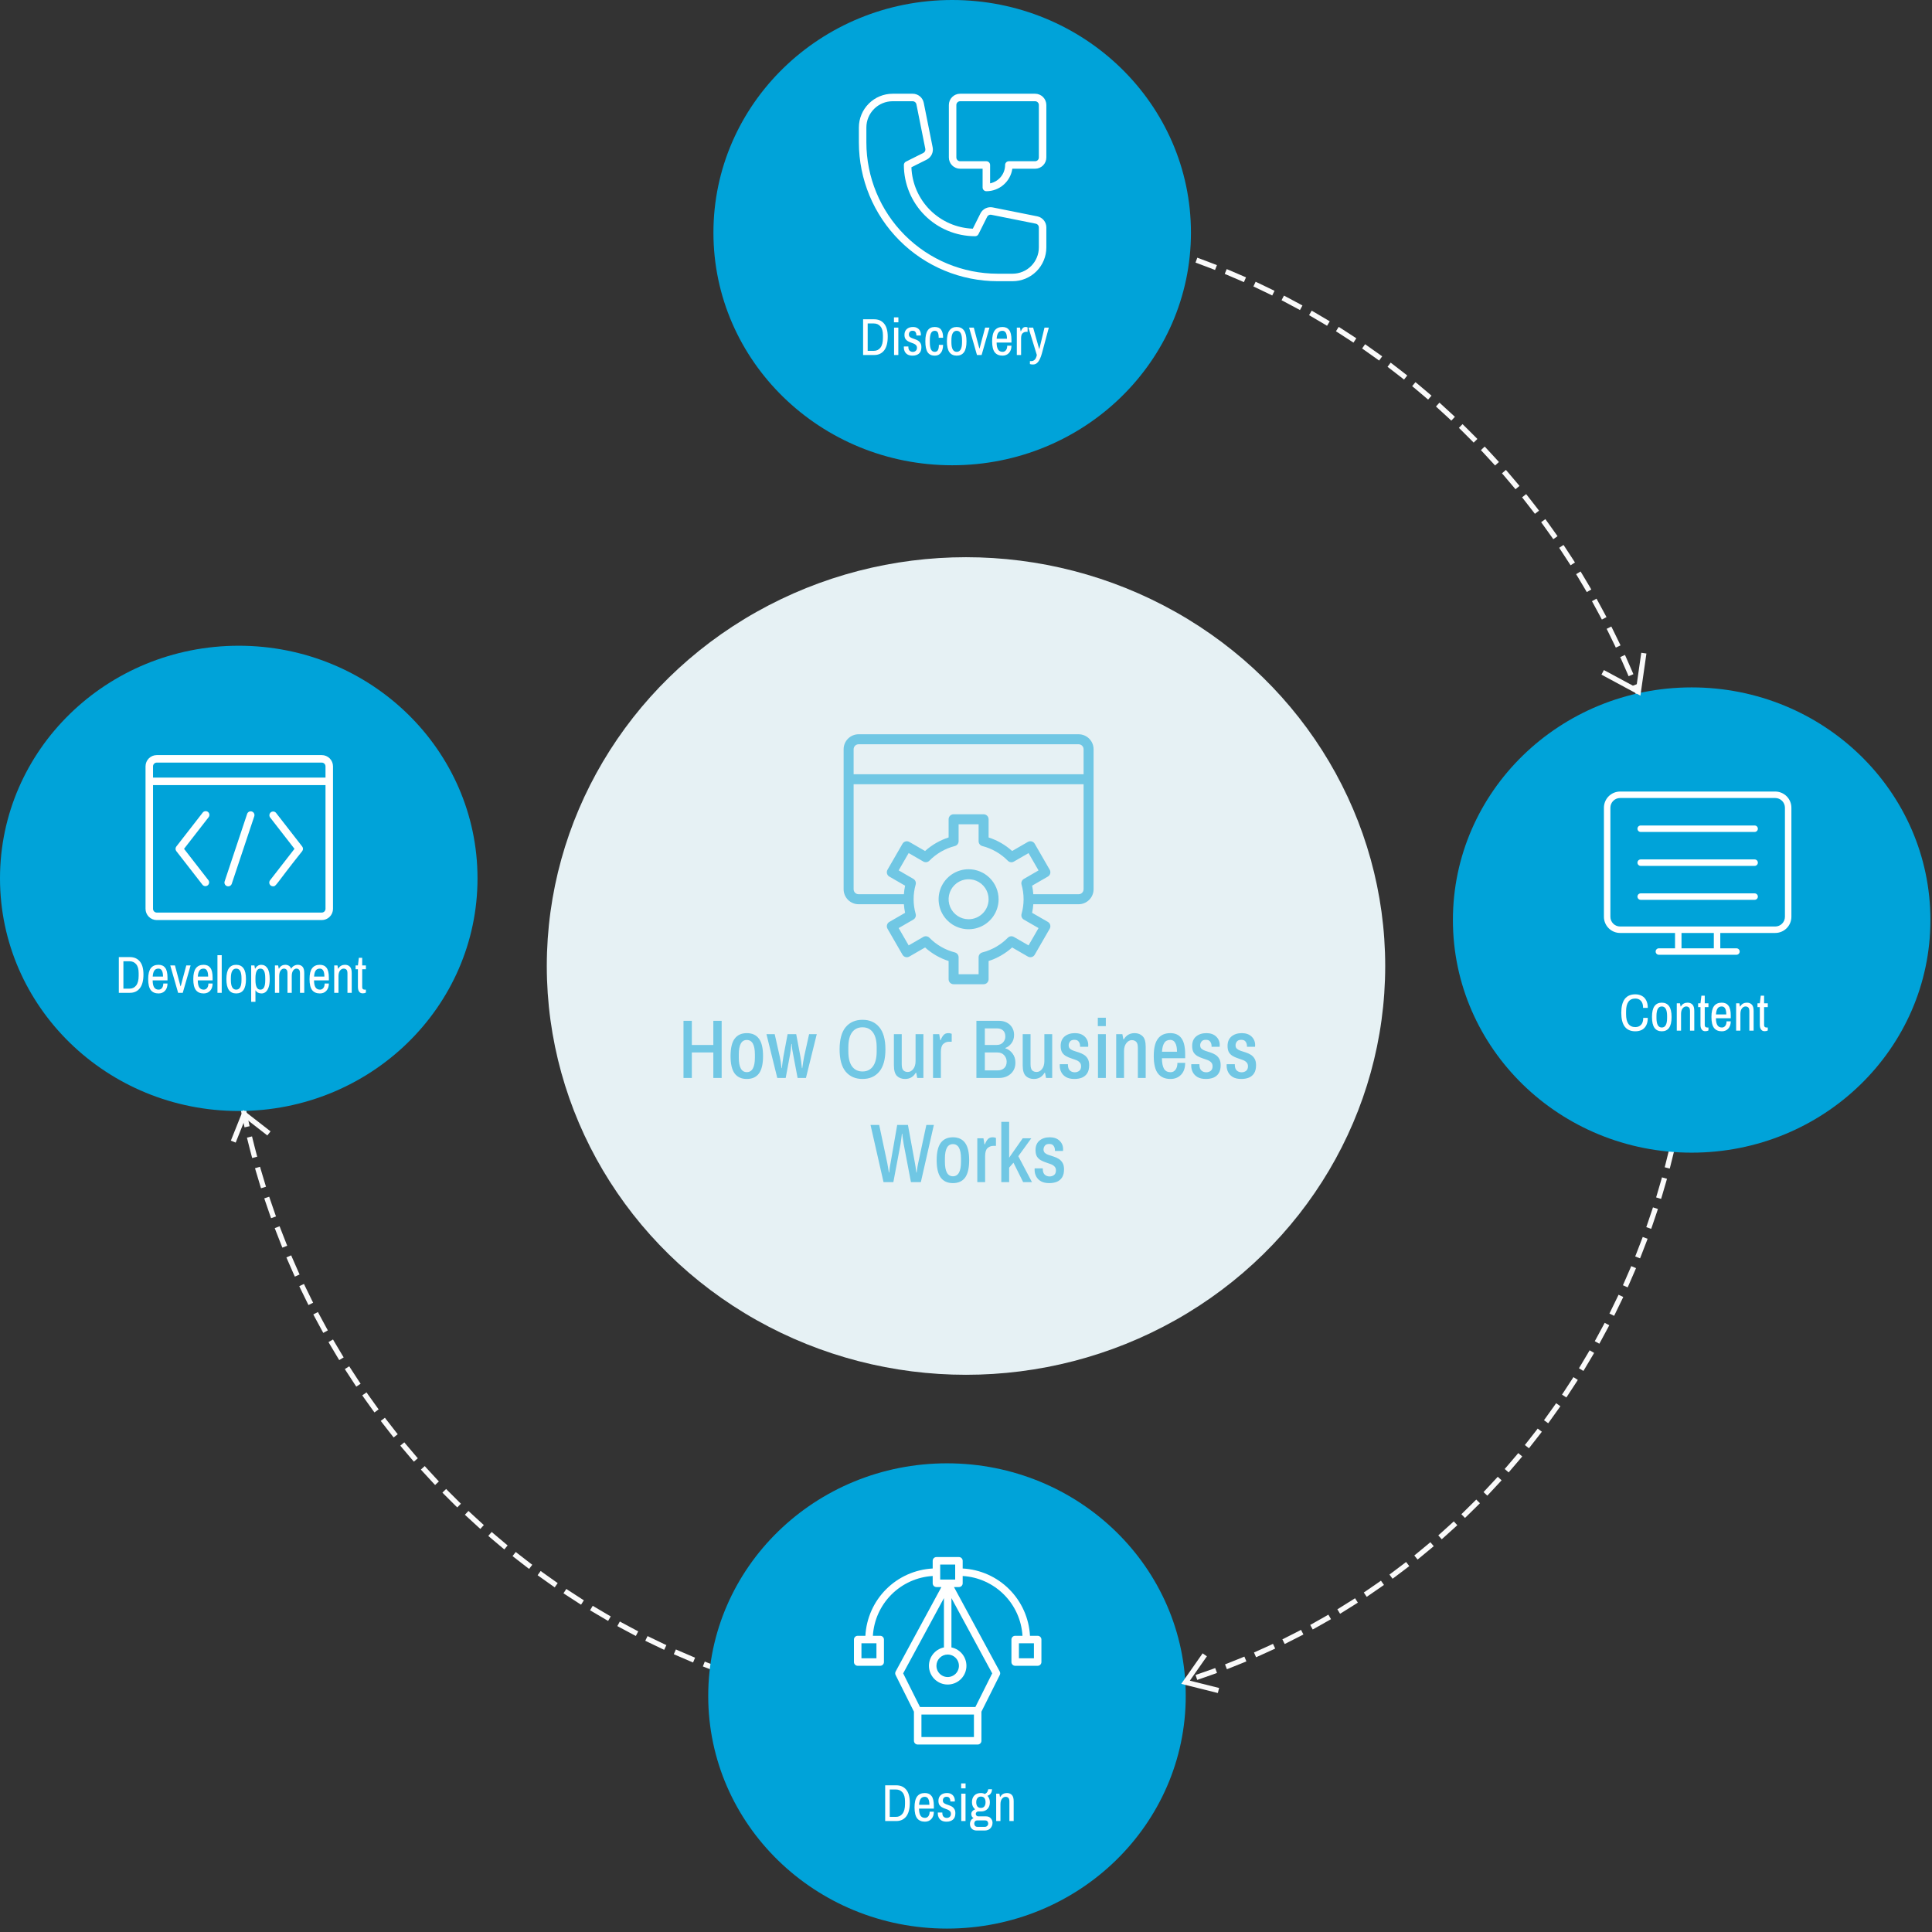 <svg xmlns="http://www.w3.org/2000/svg" width="371" height="371" viewBox="0 0 371 371" fill="none"><rect x="0" y="0" width="371" height="371" fill="#333333" stroke="none"/><ellipse cx="185.5" cy="185.5" rx="80.5" ry="78.5" fill="#E6F1F4"></ellipse><path fill-rule="evenodd" clip-rule="evenodd" d="M320.359 149.025C320.49 149.515 320.618 150.005 320.744 150.497C320.87 150.989 320.993 151.48 321.114 151.972L321.234 152.458L320.262 152.696L320.143 152.211C320.023 151.722 319.901 151.234 319.775 150.745C319.65 150.257 319.523 149.769 319.393 149.283L319.264 148.8L320.23 148.542L320.359 149.025ZM318.725 146.862L318.587 146.382C318.309 145.419 318.022 144.461 317.726 143.509L317.578 143.031L318.533 142.735L318.681 143.212C318.979 144.171 319.268 145.135 319.548 146.104L319.686 146.585L318.725 146.862ZM321.698 154.436L321.808 154.923C322.029 155.908 322.239 156.892 322.439 157.876L322.539 158.366L321.559 158.565L321.459 158.075C321.26 157.098 321.051 156.12 320.832 155.142L320.723 154.655L321.698 154.436ZM316.96 141.111L316.802 140.637C316.485 139.685 316.159 138.738 315.824 137.797L315.657 137.326L316.599 136.991L316.767 137.462C317.104 138.409 317.432 139.363 317.751 140.321L317.909 140.796L316.96 141.111ZM322.925 160.366L323.014 160.858C323.196 161.852 323.366 162.845 323.527 163.838L323.606 164.332L322.619 164.491L322.539 163.998C322.38 163.011 322.211 162.024 322.031 161.037L321.941 160.545L322.925 160.366ZM314.964 135.439L314.787 134.971C314.431 134.032 314.066 133.097 313.692 132.168L313.506 131.705L314.434 131.331L314.62 131.795C314.996 132.73 315.364 133.671 315.722 134.617L315.899 135.085L314.964 135.439ZM323.91 166.339L323.979 166.835C324.12 167.836 324.25 168.838 324.37 169.839L324.43 170.335L323.437 170.454L323.377 169.958C323.258 168.964 323.129 167.969 322.989 166.974L322.919 166.479L323.91 166.339ZM312.739 129.854L312.543 129.394C312.149 128.468 311.745 127.548 311.333 126.634L311.128 126.179L312.039 125.768L312.245 126.223C312.66 127.144 313.066 128.07 313.463 129.002L313.659 129.462L312.739 129.854ZM324.65 172.347L324.699 172.844C324.799 173.852 324.889 174.86 324.968 175.866L325.007 176.365L324.01 176.443L323.971 175.944C323.892 174.945 323.804 173.944 323.704 172.943L323.655 172.445L324.65 172.347ZM310.286 124.361L310.071 123.91C309.639 123.002 309.198 122.099 308.749 121.203L308.525 120.756L309.419 120.308L309.643 120.755C310.095 121.658 310.539 122.566 310.974 123.48L311.189 123.932L310.286 124.361ZM325.144 178.383L325.173 178.882C325.232 179.893 325.279 180.903 325.317 181.912L325.335 182.411L324.336 182.448L324.318 181.949C324.28 180.947 324.233 179.944 324.175 178.94L324.146 178.441L325.144 178.383ZM307.607 118.972L307.374 118.53C306.906 117.642 306.429 116.76 305.944 115.884L305.702 115.447L306.576 114.962L306.819 115.4C307.307 116.281 307.787 117.169 308.259 118.063L308.492 118.505L307.607 118.972ZM325.39 184.438L325.398 184.938C325.415 185.948 325.421 186.958 325.417 187.965L325.414 188.465L324.414 188.461L324.417 187.961C324.421 186.96 324.415 185.958 324.398 184.954L324.39 184.454L325.39 184.438ZM304.709 113.699L304.458 113.267C303.954 112.4 303.442 111.54 302.922 110.686L302.661 110.259L303.515 109.739L303.776 110.166C304.299 111.025 304.815 111.892 305.323 112.764L305.574 113.197L304.709 113.699ZM325.385 190.496L325.372 190.996C325.347 192.005 325.312 193.012 325.266 194.018L325.243 194.517L324.244 194.472L324.267 193.972C324.313 192.973 324.348 191.973 324.373 190.971L324.385 190.471L325.385 190.496ZM301.596 108.552L301.327 108.131C300.788 107.285 300.24 106.447 299.685 105.615L299.407 105.199L300.238 104.644L300.516 105.059C301.076 105.897 301.627 106.741 302.17 107.592L302.439 108.014L301.596 108.552ZM325.129 196.547L325.096 197.046C325.029 198.054 324.952 199.059 324.864 200.062L324.821 200.561L323.825 200.474L323.868 199.975C323.955 198.979 324.032 197.98 324.098 196.98L324.132 196.481L325.129 196.547ZM298.273 103.539L297.987 103.129C297.412 102.306 296.83 101.49 296.239 100.682L295.945 100.278L296.752 99.688L297.047 100.092C297.641 100.907 298.228 101.728 298.807 102.557L299.093 102.966L298.273 103.539ZM324.623 202.582L324.569 203.079C324.461 204.084 324.342 205.086 324.212 206.086L324.148 206.582L323.156 206.453L323.221 205.958C323.349 204.965 323.467 203.969 323.575 202.971L323.629 202.474L324.623 202.582ZM294.745 98.669L294.442 98.271C293.833 97.472 293.217 96.681 292.593 95.897L292.282 95.505L293.064 94.883L293.375 95.274C294.004 96.064 294.624 96.861 295.237 97.665L295.54 98.063L294.745 98.669ZM323.867 208.59L323.793 209.085C323.642 210.084 323.482 211.082 323.311 212.076L323.226 212.569L322.24 212.399L322.325 211.907C322.495 210.919 322.654 209.929 322.804 208.936L322.878 208.441L323.867 208.59ZM291.017 93.949L290.698 93.565C290.056 92.792 289.407 92.026 288.751 91.268L288.424 90.89L289.18 90.236L289.507 90.614C290.168 91.377 290.821 92.148 291.467 92.926L291.787 93.311L291.017 93.949ZM322.862 214.562L322.767 215.053C322.575 216.046 322.373 217.036 322.161 218.023L322.056 218.512L321.078 218.301L321.183 217.813C321.394 216.832 321.595 215.849 321.785 214.863L321.88 214.372L322.862 214.562ZM287.095 89.388L286.76 89.017C286.087 88.272 285.407 87.534 284.72 86.804L284.377 86.44L285.105 85.754L285.448 86.118C286.14 86.853 286.825 87.596 287.502 88.347L287.838 88.718L287.095 89.388ZM321.609 220.488L321.494 220.974C321.261 221.958 321.017 222.939 320.764 223.916L320.639 224.4L319.671 224.149L319.796 223.665C320.048 222.695 320.289 221.721 320.521 220.744L320.636 220.257L321.609 220.488ZM282.986 84.993L282.636 84.636C281.933 83.92 281.223 83.212 280.507 82.511L280.149 82.162L280.848 81.447L281.206 81.796C281.927 82.501 282.642 83.215 283.35 83.936L283.7 84.293L282.986 84.993ZM320.11 226.358L319.975 226.839C319.701 227.812 319.417 228.781 319.124 229.746L318.978 230.224L318.022 229.933L318.167 229.455C318.458 228.496 318.74 227.534 319.012 226.568L319.147 226.087L320.11 226.358ZM278.698 80.773L278.333 80.432C277.602 79.746 276.863 79.068 276.118 78.399L275.747 78.064L276.415 77.321L276.787 77.655C277.537 78.329 278.28 79.011 279.017 79.702L279.382 80.044L278.698 80.773ZM318.368 232.159L318.212 232.635C317.899 233.594 317.575 234.55 317.242 235.502L317.076 235.974L316.133 235.644L316.298 235.172C316.629 234.226 316.95 233.277 317.262 232.324L317.417 231.849L318.368 232.159ZM274.238 76.737L273.859 76.411C273.1 75.756 272.334 75.11 271.562 74.472L271.177 74.154L271.813 73.383L272.199 73.701C272.976 74.344 273.747 74.994 274.512 75.653L274.891 75.98L274.238 76.737ZM316.385 237.883L316.21 238.351C315.857 239.297 315.494 240.238 315.121 241.175L314.936 241.64L314.007 241.27L314.192 240.805C314.562 239.875 314.923 238.94 315.274 238.001L315.449 237.533L316.385 237.883ZM314.166 243.518L313.971 243.979C313.578 244.909 313.176 245.835 312.764 246.756L312.56 247.212L311.647 246.804L311.851 246.348C312.26 245.433 312.66 244.514 313.05 243.59L313.244 243.129L314.166 243.518ZM269.614 72.891L269.222 72.58C268.435 71.958 267.643 71.344 266.844 70.739L266.446 70.437L267.05 69.64L267.448 69.942C268.252 70.552 269.05 71.169 269.842 71.796L270.234 72.106L269.614 72.891ZM311.712 249.056L311.498 249.508C311.067 250.421 310.626 251.329 310.176 252.233L309.953 252.68L309.058 252.234L309.281 251.786C309.728 250.889 310.166 249.988 310.594 249.081L310.808 248.629L311.712 249.056ZM264.832 69.241L264.428 68.947C263.616 68.359 262.798 67.778 261.975 67.207L261.564 66.922L262.134 66.101L262.545 66.386C263.374 66.961 264.197 67.545 265.015 68.138L265.42 68.431L264.832 69.241ZM309.028 254.486L308.796 254.929C308.326 255.823 307.848 256.712 307.36 257.596L307.118 258.033L306.243 257.55L306.484 257.112C306.969 256.235 307.444 255.352 307.911 254.464L308.143 254.021L309.028 254.486ZM259.903 65.795L259.486 65.519C258.65 64.965 257.808 64.419 256.961 63.883L256.539 63.615L257.074 62.771L257.496 63.038C258.349 63.578 259.197 64.127 260.038 64.686L260.455 64.962L259.903 65.795ZM306.119 259.798L305.868 260.231C305.361 261.104 304.845 261.973 304.32 262.835L304.06 263.262L303.206 262.742L303.466 262.315C303.987 261.459 304.5 260.597 305.003 259.729L305.254 259.296L306.119 259.798ZM254.832 62.56L254.404 62.301C253.546 61.783 252.682 61.273 251.813 60.773L251.379 60.524L251.878 59.657L252.312 59.906C253.187 60.41 254.057 60.923 254.921 61.445L255.349 61.704L254.832 62.56ZM302.988 264.983L302.719 265.405C302.176 266.256 301.624 267.102 301.063 267.941L300.785 268.357L299.953 267.802L300.231 267.386C300.788 266.552 301.336 265.713 301.876 264.867L302.145 264.446L302.988 264.983ZM249.63 59.541L249.191 59.301C248.311 58.819 247.427 58.346 246.538 57.883L246.094 57.653L246.556 56.766L246.999 56.996C247.895 57.463 248.786 57.938 249.671 58.424L250.11 58.664L249.63 59.541ZM299.64 270.032L299.353 270.442C298.775 271.269 298.187 272.09 297.591 272.905L297.296 273.309L296.489 272.718L296.784 272.315C297.376 271.506 297.959 270.69 298.534 269.868L298.82 269.459L299.64 270.032ZM244.304 56.745L243.855 56.523C242.956 56.079 242.053 55.645 241.145 55.22L240.692 55.008L241.115 54.103L241.568 54.315C242.483 54.742 243.393 55.179 244.298 55.627L244.746 55.848L244.304 56.745ZM296.08 274.933L295.777 275.331C295.163 276.132 294.541 276.928 293.911 277.717L293.599 278.107L292.818 277.483L293.13 277.092C293.756 276.309 294.373 275.519 294.982 274.723L295.286 274.326L296.08 274.933ZM238.864 54.178L238.407 53.975C237.49 53.57 236.569 53.175 235.643 52.789L235.182 52.597L235.566 51.674L236.028 51.866C236.96 52.254 237.887 52.653 238.811 53.061L239.268 53.263L238.864 54.178ZM292.315 279.678L291.995 280.062C291.348 280.837 290.692 281.605 290.028 282.366L289.7 282.743L288.946 282.086L289.275 281.709C289.934 280.953 290.585 280.191 291.227 279.421L291.548 279.037L292.315 279.678ZM233.32 51.845L232.855 51.662C231.921 51.297 230.984 50.941 230.043 50.596L229.573 50.423L229.918 49.485L230.387 49.657C231.335 50.005 232.279 50.363 233.219 50.731L233.685 50.914L233.32 51.845ZM227.682 49.752L227.209 49.59C226.26 49.265 225.308 48.95 224.353 48.645L223.876 48.493L224.18 47.54L224.657 47.692C225.619 47.999 226.578 48.316 227.533 48.644L228.006 48.806L227.682 49.752ZM288.35 284.258L288.013 284.627C287.334 285.374 286.646 286.113 285.949 286.845L285.605 287.208L284.88 286.518L285.225 286.156C285.916 285.429 286.599 284.695 287.274 283.954L287.611 283.584L288.35 284.258ZM221.958 47.904L221.479 47.762C220.517 47.479 219.553 47.205 218.585 46.942L218.102 46.811L218.365 45.846L218.847 45.977C219.822 46.242 220.794 46.517 221.762 46.803L222.242 46.945L221.958 47.904ZM284.191 288.662L283.839 289.017C283.128 289.733 282.408 290.442 281.681 291.143L281.321 291.49L280.627 290.771L280.987 290.424C281.709 289.727 282.423 289.023 283.129 288.312L283.482 287.957L284.191 288.662ZM216.16 46.305L215.675 46.185C214.703 45.943 213.727 45.712 212.749 45.491L212.261 45.381L212.481 44.406L212.969 44.516C213.954 44.738 214.937 44.971 215.916 45.214L216.402 45.335L216.16 46.305ZM279.846 292.883L279.478 293.222C278.737 293.906 277.987 294.583 277.23 295.252L276.856 295.583L276.193 294.834L276.568 294.503C277.32 293.839 278.064 293.167 278.8 292.487L279.167 292.148L279.846 292.883ZM210.298 44.961L209.808 44.861C208.826 44.662 207.842 44.474 206.855 44.296L206.363 44.207L206.54 43.223L207.032 43.312C208.026 43.491 209.018 43.681 210.007 43.881L210.497 43.98L210.298 44.961ZM275.32 296.91L274.938 297.233C274.168 297.884 273.39 298.528 272.605 299.163L272.216 299.477L271.587 298.7L271.976 298.385C272.755 297.755 273.528 297.116 274.293 296.469L274.674 296.147L275.32 296.91ZM204.382 43.873L203.888 43.795C202.899 43.639 201.908 43.494 200.915 43.36L200.419 43.293L200.553 42.302L201.049 42.369C202.049 42.504 203.048 42.65 204.043 42.807L204.537 42.885L204.382 43.873ZM270.622 300.737L270.227 301.043C269.429 301.659 268.624 302.268 267.812 302.867L267.41 303.164L266.816 302.36L267.218 302.063C268.024 301.467 268.823 300.864 269.615 300.252L270.011 299.946L270.622 300.737ZM198.425 43.046L197.928 42.99C196.934 42.878 195.937 42.777 194.939 42.686L194.441 42.641L194.531 41.645L195.029 41.69C196.035 41.781 197.038 41.883 198.04 41.996L198.537 42.052L198.425 43.046ZM265.762 304.353L265.353 304.641C264.53 305.222 263.699 305.794 262.861 306.358L262.446 306.637L261.888 305.807L262.302 305.528C263.134 304.969 263.959 304.401 264.777 303.824L265.186 303.536L265.762 304.353ZM192.439 42.482L191.94 42.448C190.941 42.38 189.94 42.323 188.938 42.277L188.439 42.254L188.485 41.255L188.984 41.278C189.994 41.324 191.002 41.382 192.008 41.451L192.507 41.485L192.439 42.482ZM260.748 307.751L260.327 308.021C259.478 308.565 258.622 309.101 257.76 309.627L257.333 309.887L256.812 309.034L257.239 308.773C258.095 308.251 258.945 307.719 259.788 307.179L260.209 306.909L260.748 307.751ZM186.433 42.184L185.934 42.172C184.932 42.148 183.929 42.135 182.924 42.133L182.424 42.132L182.426 41.132L182.926 41.133C183.938 41.135 184.948 41.148 185.957 41.172L186.457 41.184L186.433 42.184ZM255.589 310.925L255.157 311.176C254.284 311.682 253.404 312.18 252.518 312.668L252.08 312.909L251.598 312.033L252.036 311.792C252.915 311.307 253.788 310.814 254.655 310.311L255.088 310.06L255.589 310.925ZM250.295 313.867L249.852 314.099C248.957 314.567 248.055 315.025 247.147 315.474L246.699 315.696L246.255 314.799L246.704 314.578C247.605 314.132 248.5 313.677 249.389 313.213L249.832 312.981L250.295 313.867ZM244.875 316.573L244.422 316.785C243.508 317.212 242.588 317.63 241.661 318.038L241.204 318.24L240.8 317.325L241.258 317.123C242.178 316.718 243.091 316.303 243.999 315.879L244.452 315.667L244.875 316.573ZM239.34 319.037L238.878 319.228C237.947 319.614 237.01 319.991 236.068 320.358L235.602 320.539L235.239 319.607L235.705 319.426C236.641 319.062 237.571 318.688 238.495 318.305L238.957 318.113L239.34 319.037ZM233.699 321.255L233.229 321.426C232.284 321.77 231.333 322.104 230.377 322.429L229.903 322.589L229.582 321.643L230.055 321.482C231.005 321.16 231.949 320.828 232.887 320.486L233.357 320.315L233.699 321.255ZM227.967 323.223L227.49 323.373C226.532 323.675 225.568 323.967 224.599 324.249L224.119 324.389L223.839 323.429L224.319 323.289C225.281 323.009 226.238 322.719 227.19 322.419L227.667 322.269L227.967 323.223ZM222.162 324.936L221.679 325.066C221.19 325.197 220.699 325.325 220.207 325.451C219.715 325.578 219.223 325.701 218.731 325.821L218.246 325.94L218.008 324.969L218.494 324.85C218.982 324.73 219.471 324.608 219.959 324.483C220.447 324.358 220.934 324.23 221.42 324.1L221.903 323.97L222.162 324.936ZM216.267 326.402L215.779 326.51C214.793 326.729 213.808 326.936 212.822 327.132L212.332 327.23L212.136 326.249L212.627 326.152C213.605 325.957 214.584 325.751 215.562 325.534L216.05 325.425L216.267 326.402ZM210.33 327.606L209.838 327.693C208.843 327.868 207.848 328.032 206.854 328.186L206.36 328.262L206.208 327.273L206.702 327.197C207.689 327.045 208.676 326.882 209.664 326.708L210.156 326.621L210.33 327.606ZM204.348 328.549L203.852 328.614C202.849 328.746 201.847 328.866 200.845 328.976L200.348 329.03L200.24 328.036L200.737 327.982C201.731 327.873 202.726 327.753 203.722 327.623L204.217 327.557L204.348 328.549ZM198.33 329.228L197.832 329.271C196.824 329.359 195.816 329.435 194.809 329.5L194.31 329.532L194.245 328.534L194.744 328.502C195.744 328.438 196.744 328.362 197.746 328.275L198.244 328.232L198.33 329.228ZM192.289 329.641L191.789 329.662C190.777 329.705 189.766 329.736 188.757 329.757L188.257 329.767L188.236 328.767L188.736 328.757C189.739 328.737 190.742 328.705 191.747 328.663L192.247 328.641L192.289 329.641ZM186.231 329.786L185.731 329.785C184.719 329.783 183.709 329.77 182.7 329.746L182.2 329.734L182.224 328.734L182.723 328.746C183.725 328.77 184.728 328.783 185.733 328.785L186.233 328.786L186.231 329.786ZM180.172 329.663L179.673 329.64C178.663 329.593 177.655 329.536 176.649 329.467L176.15 329.433L176.218 328.435L176.717 328.469C177.716 328.538 178.717 328.595 179.719 328.641L180.218 328.664L180.172 329.663ZM174.126 329.272L173.628 329.227C172.622 329.136 171.619 329.034 170.617 328.921L170.12 328.865L170.232 327.872L170.729 327.928C171.723 328.04 172.72 328.141 173.718 328.231L174.216 328.276L174.126 329.272ZM168.104 328.616L167.608 328.549C166.608 328.413 165.609 328.267 164.614 328.11L164.12 328.033L164.275 327.045L164.769 327.123C165.758 327.278 166.749 327.423 167.742 327.558L168.238 327.625L168.104 328.616ZM162.117 327.695L161.625 327.606C160.631 327.427 159.639 327.237 158.65 327.037L158.16 326.937L158.359 325.957L158.849 326.057C159.831 326.256 160.815 326.444 161.802 326.622L162.294 326.71L162.117 327.695ZM156.176 326.512L155.688 326.402C154.703 326.18 153.72 325.947 152.741 325.703L152.255 325.583L152.497 324.612L152.982 324.733C153.954 324.975 154.93 325.206 155.908 325.427L156.396 325.537L156.176 326.512ZM150.292 325.072L149.81 324.941C148.835 324.676 147.863 324.4 146.895 324.114L146.415 323.973L146.699 323.014L147.178 323.155C148.14 323.439 149.104 323.713 150.072 323.976L150.555 324.107L150.292 325.072ZM144.477 323.377L144 323.226C143.038 322.919 142.079 322.601 141.124 322.274L140.651 322.112L140.975 321.166L141.448 321.328C142.397 321.653 143.349 321.968 144.304 322.273L144.781 322.425L144.477 323.377ZM138.739 321.433L138.27 321.261C137.322 320.913 136.378 320.555 135.438 320.186L134.972 320.004L135.337 319.073L135.802 319.255C136.736 319.621 137.673 319.976 138.614 320.322L139.084 320.494L138.739 321.433ZM133.091 319.244L132.629 319.052C131.697 318.663 130.77 318.265 129.846 317.857L129.389 317.655L129.793 316.74L130.25 316.942C131.167 317.348 132.088 317.743 133.014 318.129L133.475 318.321L133.091 319.244ZM127.542 316.815L127.089 316.603C126.174 316.176 125.264 315.738 124.359 315.291L123.911 315.07L124.353 314.173L124.802 314.394C125.701 314.838 126.604 315.273 127.512 315.697L127.965 315.909L127.542 316.815ZM122.101 314.152L121.658 313.921C120.762 313.455 119.871 312.979 118.986 312.494L118.547 312.254L119.027 311.377L119.466 311.617C120.346 312.099 121.23 312.571 122.119 313.034L122.563 313.265L122.101 314.152ZM116.779 311.261L116.345 311.011C115.47 310.508 114.6 309.995 113.736 309.472L113.308 309.214L113.825 308.358L114.253 308.616C115.111 309.135 115.975 309.645 116.844 310.145L117.278 310.394L116.779 311.261ZM111.583 308.147L111.161 307.88C110.308 307.34 109.46 306.79 108.619 306.232L108.202 305.956L108.754 305.122L109.171 305.399C110.007 305.953 110.849 306.498 111.696 307.035L112.118 307.302L111.583 308.147ZM106.523 304.817L106.112 304.532C105.283 303.957 104.46 303.373 103.642 302.78L103.237 302.486L103.825 301.677L104.229 301.97C105.041 302.559 105.859 303.139 106.682 303.711L107.093 303.996L106.523 304.817ZM101.607 301.277L101.209 300.975C100.405 300.366 99.607 299.748 98.815 299.122L98.423 298.811L99.043 298.027L99.435 298.337C100.222 298.96 101.014 299.573 101.813 300.178L102.211 300.48L101.607 301.277ZM96.844 297.535L96.458 297.216C95.681 296.574 94.909 295.924 94.145 295.265L93.766 294.938L94.419 294.181L94.798 294.507C95.557 295.161 96.323 295.808 97.095 296.445L97.48 296.764L96.844 297.535ZM92.242 293.597L91.87 293.263C91.12 292.589 90.377 291.906 89.64 291.216L89.275 290.874L89.959 290.144L90.324 290.486C91.055 291.172 91.794 291.85 92.539 292.519L92.91 292.853L92.242 293.597ZM87.809 289.471L87.451 289.121C86.73 288.416 86.015 287.703 85.307 286.982L84.957 286.625L85.671 285.925L86.021 286.282C86.724 286.998 87.434 287.706 88.15 288.406L88.508 288.756L87.809 289.471ZM83.552 285.163L83.209 284.799C82.517 284.064 81.832 283.322 81.155 282.571L80.82 282.2L81.562 281.53L81.897 281.901C82.57 282.646 83.25 283.384 83.937 284.114L84.28 284.478L83.552 285.163ZM79.477 280.682L79.15 280.304C78.489 279.541 77.836 278.77 77.19 277.992L76.87 277.607L77.64 276.968L77.959 277.353C78.601 278.126 79.25 278.891 79.906 279.65L80.233 280.028L79.477 280.682ZM75.593 276.035L75.282 275.643C74.653 274.854 74.033 274.057 73.42 273.253L73.117 272.855L73.912 272.249L74.216 272.647C74.824 273.445 75.44 274.237 76.064 275.021L76.376 275.412L75.593 276.035ZM71.905 271.229L71.61 270.825C71.016 270.011 70.429 269.19 69.85 268.361L69.564 267.951L70.384 267.379L70.67 267.789C71.245 268.611 71.827 269.427 72.418 270.236L72.712 270.64L71.905 271.229ZM68.419 266.274L68.141 265.858C67.582 265.021 67.03 264.176 66.487 263.325L66.218 262.904L67.061 262.366L67.33 262.787C67.869 263.632 68.417 264.471 68.972 265.303L69.25 265.719L68.419 266.274ZM65.142 261.179L64.882 260.752C64.358 259.892 63.842 259.026 63.334 258.153L63.083 257.721L63.948 257.219L64.199 257.651C64.703 258.517 65.215 259.378 65.735 260.231L65.996 260.658L65.142 261.179ZM43.24 184.189C43.573 184.299 43.907 184.405 44.242 184.507C44.245 184.992 44.251 185.478 44.259 185.963L44.267 186.463L43.267 186.48L43.259 185.98C43.249 185.382 43.243 184.785 43.24 184.189ZM62.081 255.955L61.838 255.518C61.35 254.637 60.87 253.749 60.398 252.855L60.165 252.412L61.05 251.946L61.283 252.388C61.751 253.276 62.228 254.158 62.713 255.033L62.955 255.471L62.081 255.955ZM44.321 188.469L44.339 188.969C44.377 189.971 44.424 190.974 44.482 191.978L44.511 192.477L43.513 192.535L43.484 192.035C43.425 191.025 43.378 190.015 43.34 189.006L43.322 188.506L44.321 188.469ZM59.238 250.609L59.014 250.162C58.562 249.26 58.118 248.352 57.683 247.437L57.468 246.986L58.371 246.556L58.586 247.008C59.018 247.916 59.459 248.818 59.908 249.714L60.132 250.161L59.238 250.609ZM44.647 194.475L44.686 194.973C44.765 195.973 44.853 196.973 44.953 197.975L45.002 198.472L44.007 198.571L43.958 198.073C43.858 197.065 43.768 196.058 43.689 195.052L43.65 194.553L44.647 194.475ZM56.618 245.15L56.412 244.694C55.997 243.774 55.591 242.848 55.194 241.916L54.998 241.456L55.918 241.064L56.114 241.524C56.508 242.449 56.912 243.369 57.324 244.283L57.529 244.739L56.618 245.15ZM45.22 200.464L45.279 200.96C45.399 201.954 45.528 202.949 45.668 203.944L45.738 204.439L44.748 204.578L44.678 204.083C44.537 203.081 44.407 202.08 44.287 201.079L44.227 200.583L45.22 200.464ZM54.223 239.586L54.037 239.122C53.661 238.187 53.293 237.247 52.935 236.3L52.758 235.833L53.693 235.479L53.87 235.946C54.226 236.886 54.591 237.82 54.965 238.749L55.151 239.213L54.223 239.586ZM46.038 206.426L46.118 206.92C46.277 207.906 46.447 208.893 46.627 209.88L46.716 210.372L45.732 210.552L45.643 210.06C45.462 209.066 45.291 208.072 45.13 207.079L45.051 206.586L46.038 206.426ZM52.058 233.927L51.891 233.456C51.553 232.508 51.225 231.555 50.906 230.597L50.748 230.122L51.697 229.806L51.855 230.281C52.172 231.233 52.498 232.18 52.833 233.121L53 233.592L52.058 233.927ZM47.098 212.353L47.198 212.843C47.397 213.82 47.606 214.798 47.825 215.775L47.934 216.263L46.959 216.482L46.849 215.994C46.628 215.01 46.418 214.026 46.218 213.042L46.118 212.552L47.098 212.353ZM50.124 228.183L49.976 227.705C49.678 226.746 49.389 225.782 49.109 224.813L48.971 224.333L49.932 224.056L50.07 224.536C50.348 225.499 50.635 226.456 50.931 227.409L51.079 227.886L50.124 228.183ZM48.395 218.221L48.514 218.707C48.634 219.195 48.757 219.684 48.882 220.173C49.007 220.661 49.134 221.148 49.264 221.634L49.393 222.118L48.427 222.376L48.298 221.892C48.167 221.403 48.039 220.913 47.913 220.421C47.787 219.929 47.664 219.437 47.543 218.945L47.423 218.46L48.395 218.221Z" fill="#FAFAFA"></path><ellipse cx="45.848" cy="168.672" rx="45.848" ry="44.672" fill="#00A3D9"></ellipse><ellipse cx="181.848" cy="325.672" rx="45.848" ry="44.672" fill="#00A3D9"></ellipse><ellipse cx="324.848" cy="176.672" rx="45.848" ry="44.672" fill="#00A3D9"></ellipse><ellipse cx="182.848" cy="44.672" rx="45.848" ry="44.672" fill="#00A3D9"></ellipse><path d="M307.761 129.112L314.612 132.801L315.666 125.423" stroke="#FAFAFA"></path><path d="M231.348 317.774L227.659 323.044L233.983 324.625" stroke="#FAFAFA"></path><path d="M44.794 219.227L46.902 213.958L51.645 217.646" stroke="#FAFAFA"></path><path d="M22.817 190.65V183.79H24.947C25.76 183.79 26.397 184.07 26.857 184.63C27.317 185.183 27.547 186.013 27.547 187.12C27.547 188.293 27.317 189.177 26.857 189.77C26.397 190.357 25.76 190.65 24.947 190.65H22.817ZM23.697 189.85H24.867C25.407 189.85 25.833 189.647 26.147 189.24C26.467 188.827 26.627 188.203 26.627 187.37V186.87C26.627 186.103 26.467 185.533 26.147 185.16C25.833 184.78 25.407 184.59 24.867 184.59H23.697V189.85ZM30.445 190.77C29.791 190.77 29.295 190.557 28.955 190.13C28.621 189.697 28.455 188.993 28.455 188.02C28.455 187.073 28.618 186.38 28.945 185.94C29.278 185.493 29.775 185.27 30.435 185.27C31.008 185.27 31.438 185.463 31.725 185.85C32.018 186.23 32.165 186.86 32.165 187.74V188.26H29.315C29.321 188.873 29.418 189.323 29.605 189.61C29.791 189.897 30.078 190.04 30.465 190.04C30.725 190.04 30.938 189.937 31.105 189.73C31.271 189.517 31.355 189.227 31.355 188.86H32.165C32.165 189.447 32.005 189.913 31.685 190.26C31.371 190.6 30.958 190.77 30.445 190.77ZM29.325 187.53H31.305C31.305 186.51 31.015 186 30.435 186C30.068 186 29.798 186.13 29.625 186.39C29.458 186.643 29.358 187.023 29.325 187.53ZM34.205 190.65L32.695 185.39H33.595L34.305 188.06C34.365 188.28 34.425 188.503 34.485 188.73C34.545 188.95 34.605 189.17 34.665 189.39H34.705C34.765 189.163 34.825 188.937 34.885 188.71C34.945 188.483 35.005 188.257 35.065 188.03L35.775 185.39H36.605L35.095 190.65H34.205ZM39.107 190.77C38.453 190.77 37.957 190.557 37.617 190.13C37.283 189.697 37.117 188.993 37.117 188.02C37.117 187.073 37.28 186.38 37.607 185.94C37.94 185.493 38.437 185.27 39.097 185.27C39.67 185.27 40.1 185.463 40.387 185.85C40.68 186.23 40.827 186.86 40.827 187.74V188.26H37.977C37.983 188.873 38.08 189.323 38.267 189.61C38.453 189.897 38.74 190.04 39.127 190.04C39.387 190.04 39.6 189.937 39.767 189.73C39.933 189.517 40.017 189.227 40.017 188.86H40.827C40.827 189.447 40.667 189.913 40.347 190.26C40.033 190.6 39.62 190.77 39.107 190.77ZM37.987 187.53H39.967C39.967 186.51 39.677 186 39.097 186C38.73 186 38.46 186.13 38.287 186.39C38.12 186.643 38.02 187.023 37.987 187.53ZM41.757 190.65V183.42H42.577V190.65H41.757ZM45.354 190.77C44.74 190.77 44.274 190.55 43.954 190.11C43.634 189.663 43.474 188.967 43.474 188.02C43.474 187.073 43.634 186.38 43.954 185.94C44.274 185.493 44.74 185.27 45.354 185.27C45.967 185.27 46.434 185.493 46.754 185.94C47.074 186.38 47.234 187.073 47.234 188.02C47.234 188.967 47.074 189.663 46.754 190.11C46.434 190.55 45.967 190.77 45.354 190.77ZM45.354 190.04C46.034 190.04 46.374 189.43 46.374 188.21V187.83C46.374 186.61 46.034 186 45.354 186C44.674 186 44.334 186.61 44.334 187.83V188.21C44.334 189.43 44.674 190.04 45.354 190.04ZM48.234 192.38V185.39H48.854L48.964 186H49.014C49.141 185.76 49.304 185.58 49.504 185.46C49.704 185.333 49.924 185.27 50.164 185.27C50.664 185.27 51.061 185.49 51.354 185.93C51.648 186.363 51.794 187.063 51.794 188.03C51.794 188.663 51.724 189.183 51.584 189.59C51.444 189.997 51.254 190.297 51.014 190.49C50.781 190.677 50.518 190.77 50.224 190.77C49.971 190.77 49.744 190.72 49.544 190.62C49.344 190.513 49.198 190.37 49.104 190.19H49.054V192.38H48.234ZM49.994 190.04C50.308 190.04 50.541 189.9 50.694 189.62C50.854 189.333 50.934 188.863 50.934 188.21V187.83C50.934 187.177 50.854 186.71 50.694 186.43C50.541 186.143 50.308 186 49.994 186C49.368 186 49.054 186.61 49.054 187.83V188.21C49.054 189.43 49.368 190.04 49.994 190.04ZM52.795 190.65V185.39H53.415L53.525 186H53.585C53.725 185.74 53.898 185.553 54.105 185.44C54.311 185.327 54.538 185.27 54.785 185.27C55.045 185.27 55.271 185.33 55.465 185.45C55.665 185.563 55.811 185.757 55.905 186.03C56.045 185.777 56.231 185.587 56.465 185.46C56.698 185.333 56.938 185.27 57.185 185.27C57.558 185.27 57.858 185.39 58.085 185.63C58.311 185.863 58.425 186.273 58.425 186.86V190.65H57.605V186.92C57.605 186.553 57.538 186.31 57.405 186.19C57.278 186.063 57.118 186 56.925 186C56.678 186 56.465 186.127 56.285 186.38C56.111 186.633 56.025 186.987 56.025 187.44V190.65H55.205V186.92C55.205 186.553 55.138 186.31 55.005 186.19C54.878 186.063 54.718 186 54.525 186C54.278 186 54.065 186.127 53.885 186.38C53.705 186.633 53.615 186.987 53.615 187.44V190.65H52.795ZM61.431 190.77C60.778 190.77 60.281 190.557 59.941 190.13C59.608 189.697 59.441 188.993 59.441 188.02C59.441 187.073 59.604 186.38 59.931 185.94C60.264 185.493 60.761 185.27 61.421 185.27C61.994 185.27 62.424 185.463 62.711 185.85C63.004 186.23 63.151 186.86 63.151 187.74V188.26H60.301C60.308 188.873 60.404 189.323 60.591 189.61C60.778 189.897 61.064 190.04 61.451 190.04C61.711 190.04 61.924 189.937 62.091 189.73C62.258 189.517 62.341 189.227 62.341 188.86H63.151C63.151 189.447 62.991 189.913 62.671 190.26C62.358 190.6 61.944 190.77 61.431 190.77ZM60.311 187.53H62.291C62.291 186.51 62.001 186 61.421 186C61.054 186 60.784 186.13 60.611 186.39C60.444 186.643 60.344 187.023 60.311 187.53ZM64.181 190.65V185.39H64.802L64.912 186H64.972C65.118 185.74 65.302 185.553 65.522 185.44C65.742 185.327 65.981 185.27 66.242 185.27C66.635 185.27 66.948 185.39 67.181 185.63C67.421 185.863 67.541 186.273 67.541 186.86V190.65H66.722V186.92C66.722 186.553 66.651 186.31 66.511 186.19C66.378 186.063 66.201 186 65.981 186C65.722 186 65.492 186.127 65.291 186.38C65.098 186.633 65.001 186.987 65.001 187.44V190.65H64.181ZM69.672 190.75C69.432 190.75 69.242 190.69 69.102 190.57C68.969 190.45 68.872 190.3 68.812 190.12C68.759 189.933 68.732 189.74 68.732 189.54V186.12H68.282V185.39H68.732L68.912 183.93H69.552V185.39H70.262V186.12H69.552V189.56C69.552 189.88 69.709 190.04 70.022 190.04H70.262V190.61C70.102 190.703 69.905 190.75 69.672 190.75Z" fill="#00A3D9"></path><path d="M22.817 190.65V183.79H24.947C25.76 183.79 26.397 184.07 26.857 184.63C27.317 185.183 27.547 186.013 27.547 187.12C27.547 188.293 27.317 189.177 26.857 189.77C26.397 190.357 25.76 190.65 24.947 190.65H22.817ZM23.697 189.85H24.867C25.407 189.85 25.833 189.647 26.147 189.24C26.467 188.827 26.627 188.203 26.627 187.37V186.87C26.627 186.103 26.467 185.533 26.147 185.16C25.833 184.78 25.407 184.59 24.867 184.59H23.697V189.85ZM30.445 190.77C29.791 190.77 29.295 190.557 28.955 190.13C28.621 189.697 28.455 188.993 28.455 188.02C28.455 187.073 28.618 186.38 28.945 185.94C29.278 185.493 29.775 185.27 30.435 185.27C31.008 185.27 31.438 185.463 31.725 185.85C32.018 186.23 32.165 186.86 32.165 187.74V188.26H29.315C29.321 188.873 29.418 189.323 29.605 189.61C29.791 189.897 30.078 190.04 30.465 190.04C30.725 190.04 30.938 189.937 31.105 189.73C31.271 189.517 31.355 189.227 31.355 188.86H32.165C32.165 189.447 32.005 189.913 31.685 190.26C31.371 190.6 30.958 190.77 30.445 190.77ZM29.325 187.53H31.305C31.305 186.51 31.015 186 30.435 186C30.068 186 29.798 186.13 29.625 186.39C29.458 186.643 29.358 187.023 29.325 187.53ZM34.205 190.65L32.695 185.39H33.595L34.305 188.06C34.365 188.28 34.425 188.503 34.485 188.73C34.545 188.95 34.605 189.17 34.665 189.39H34.705C34.765 189.163 34.825 188.937 34.885 188.71C34.945 188.483 35.005 188.257 35.065 188.03L35.775 185.39H36.605L35.095 190.65H34.205ZM39.107 190.77C38.453 190.77 37.957 190.557 37.617 190.13C37.283 189.697 37.117 188.993 37.117 188.02C37.117 187.073 37.28 186.38 37.607 185.94C37.94 185.493 38.437 185.27 39.097 185.27C39.67 185.27 40.1 185.463 40.387 185.85C40.68 186.23 40.827 186.86 40.827 187.74V188.26H37.977C37.983 188.873 38.08 189.323 38.267 189.61C38.453 189.897 38.74 190.04 39.127 190.04C39.387 190.04 39.6 189.937 39.767 189.73C39.933 189.517 40.017 189.227 40.017 188.86H40.827C40.827 189.447 40.667 189.913 40.347 190.26C40.033 190.6 39.62 190.77 39.107 190.77ZM37.987 187.53H39.967C39.967 186.51 39.677 186 39.097 186C38.73 186 38.46 186.13 38.287 186.39C38.12 186.643 38.02 187.023 37.987 187.53ZM41.757 190.65V183.42H42.577V190.65H41.757ZM45.354 190.77C44.74 190.77 44.274 190.55 43.954 190.11C43.634 189.663 43.474 188.967 43.474 188.02C43.474 187.073 43.634 186.38 43.954 185.94C44.274 185.493 44.74 185.27 45.354 185.27C45.967 185.27 46.434 185.493 46.754 185.94C47.074 186.38 47.234 187.073 47.234 188.02C47.234 188.967 47.074 189.663 46.754 190.11C46.434 190.55 45.967 190.77 45.354 190.77ZM45.354 190.04C46.034 190.04 46.374 189.43 46.374 188.21V187.83C46.374 186.61 46.034 186 45.354 186C44.674 186 44.334 186.61 44.334 187.83V188.21C44.334 189.43 44.674 190.04 45.354 190.04ZM48.234 192.38V185.39H48.854L48.964 186H49.014C49.141 185.76 49.304 185.58 49.504 185.46C49.704 185.333 49.924 185.27 50.164 185.27C50.664 185.27 51.061 185.49 51.354 185.93C51.648 186.363 51.794 187.063 51.794 188.03C51.794 188.663 51.724 189.183 51.584 189.59C51.444 189.997 51.254 190.297 51.014 190.49C50.781 190.677 50.518 190.77 50.224 190.77C49.971 190.77 49.744 190.72 49.544 190.62C49.344 190.513 49.198 190.37 49.104 190.19H49.054V192.38H48.234ZM49.994 190.04C50.308 190.04 50.541 189.9 50.694 189.62C50.854 189.333 50.934 188.863 50.934 188.21V187.83C50.934 187.177 50.854 186.71 50.694 186.43C50.541 186.143 50.308 186 49.994 186C49.368 186 49.054 186.61 49.054 187.83V188.21C49.054 189.43 49.368 190.04 49.994 190.04ZM52.795 190.65V185.39H53.415L53.525 186H53.585C53.725 185.74 53.898 185.553 54.105 185.44C54.311 185.327 54.538 185.27 54.785 185.27C55.045 185.27 55.271 185.33 55.465 185.45C55.665 185.563 55.811 185.757 55.905 186.03C56.045 185.777 56.231 185.587 56.465 185.46C56.698 185.333 56.938 185.27 57.185 185.27C57.558 185.27 57.858 185.39 58.085 185.63C58.311 185.863 58.425 186.273 58.425 186.86V190.65H57.605V186.92C57.605 186.553 57.538 186.31 57.405 186.19C57.278 186.063 57.118 186 56.925 186C56.678 186 56.465 186.127 56.285 186.38C56.111 186.633 56.025 186.987 56.025 187.44V190.65H55.205V186.92C55.205 186.553 55.138 186.31 55.005 186.19C54.878 186.063 54.718 186 54.525 186C54.278 186 54.065 186.127 53.885 186.38C53.705 186.633 53.615 186.987 53.615 187.44V190.65H52.795ZM61.431 190.77C60.778 190.77 60.281 190.557 59.941 190.13C59.608 189.697 59.441 188.993 59.441 188.02C59.441 187.073 59.604 186.38 59.931 185.94C60.264 185.493 60.761 185.27 61.421 185.27C61.994 185.27 62.424 185.463 62.711 185.85C63.004 186.23 63.151 186.86 63.151 187.74V188.26H60.301C60.308 188.873 60.404 189.323 60.591 189.61C60.778 189.897 61.064 190.04 61.451 190.04C61.711 190.04 61.924 189.937 62.091 189.73C62.258 189.517 62.341 189.227 62.341 188.86H63.151C63.151 189.447 62.991 189.913 62.671 190.26C62.358 190.6 61.944 190.77 61.431 190.77ZM60.311 187.53H62.291C62.291 186.51 62.001 186 61.421 186C61.054 186 60.784 186.13 60.611 186.39C60.444 186.643 60.344 187.023 60.311 187.53ZM64.181 190.65V185.39H64.802L64.912 186H64.972C65.118 185.74 65.302 185.553 65.522 185.44C65.742 185.327 65.981 185.27 66.242 185.27C66.635 185.27 66.948 185.39 67.181 185.63C67.421 185.863 67.541 186.273 67.541 186.86V190.65H66.722V186.92C66.722 186.553 66.651 186.31 66.511 186.19C66.378 186.063 66.201 186 65.981 186C65.722 186 65.492 186.127 65.291 186.38C65.098 186.633 65.001 186.987 65.001 187.44V190.65H64.181ZM69.672 190.75C69.432 190.75 69.242 190.69 69.102 190.57C68.969 190.45 68.872 190.3 68.812 190.12C68.759 189.933 68.732 189.74 68.732 189.54V186.12H68.282V185.39H68.732L68.912 183.93H69.552V185.39H70.262V186.12H69.552V189.56C69.552 189.88 69.709 190.04 70.022 190.04H70.262V190.61C70.102 190.703 69.905 190.75 69.672 190.75Z" fill="white"></path><path d="M61.786 145H30.106C29.533 145 28.983 145.228 28.578 145.633C28.173 146.038 27.946 146.587 27.946 147.16V174.52C27.946 175.093 28.173 175.642 28.578 176.047C28.983 176.452 29.533 176.68 30.106 176.68H61.786C62.359 176.68 62.908 176.452 63.313 176.047C63.718 175.642 63.946 175.093 63.946 174.52V147.16C63.946 146.587 63.718 146.038 63.313 145.633C62.908 145.228 62.359 145 61.786 145ZM30.106 146.44H61.786C61.977 146.44 62.16 146.516 62.295 146.651C62.43 146.786 62.506 146.969 62.506 147.16V149.32H29.386V147.16C29.386 146.969 29.462 146.786 29.597 146.651C29.732 146.516 29.915 146.44 30.106 146.44ZM61.786 175.24H30.106C29.915 175.24 29.732 175.164 29.597 175.029C29.462 174.894 29.386 174.711 29.386 174.52V150.76H62.506V174.52C62.506 174.711 62.43 174.894 62.295 175.029C62.16 175.164 61.977 175.24 61.786 175.24ZM40.035 156.959L35.34 163L40.035 169.041C40.138 169.192 40.179 169.378 40.15 169.559C40.121 169.74 40.024 169.903 39.879 170.015C39.734 170.127 39.551 170.179 39.369 170.161C39.187 170.144 39.018 170.057 38.897 169.919L33.857 163.439C33.76 163.313 33.708 163.159 33.708 163C33.708 162.841 33.76 162.687 33.857 162.561L38.897 156.081C38.952 155.999 39.023 155.93 39.106 155.877C39.189 155.825 39.282 155.789 39.379 155.774C39.476 155.758 39.575 155.763 39.671 155.787C39.766 155.811 39.855 155.855 39.933 155.915C40.011 155.975 40.075 156.05 40.123 156.136C40.171 156.222 40.2 156.317 40.209 156.415C40.219 156.513 40.209 156.612 40.178 156.705C40.148 156.799 40.099 156.885 40.035 156.959ZM58.035 162.561C58.132 162.687 58.184 162.841 58.184 163C58.184 163.159 58.132 163.313 58.035 163.439C52.8 169.998 53.074 170.2 52.426 170.2C52.267 170.2 52.112 170.146 51.987 170.049C51.836 169.932 51.738 169.76 51.714 169.572C51.689 169.383 51.741 169.192 51.857 169.041L56.551 163L51.857 156.959C51.754 156.808 51.713 156.622 51.742 156.441C51.771 156.26 51.868 156.097 52.013 155.985C52.158 155.873 52.34 155.821 52.523 155.839C52.705 155.856 52.874 155.943 52.995 156.081L58.035 162.561ZM48.826 156.75L44.506 169.71C44.445 169.892 44.314 170.042 44.142 170.127C43.971 170.212 43.773 170.225 43.591 170.164C43.41 170.103 43.26 169.972 43.175 169.801C43.09 169.629 43.077 169.431 43.138 169.25L47.458 156.29C47.488 156.2 47.536 156.117 47.598 156.045C47.66 155.974 47.736 155.916 47.821 155.873C47.906 155.831 47.998 155.806 48.093 155.8C48.188 155.793 48.282 155.806 48.372 155.836C48.462 155.866 48.545 155.914 48.616 155.976C48.688 156.039 48.746 156.114 48.788 156.199C48.831 156.284 48.855 156.377 48.862 156.471C48.868 156.566 48.856 156.661 48.826 156.75Z" fill="white"></path><path d="M165.74 68.173V61.313H167.87C168.683 61.313 169.32 61.593 169.78 62.153C170.24 62.706 170.47 63.536 170.47 64.643C170.47 65.816 170.24 66.7 169.78 67.293C169.32 67.879 168.683 68.173 167.87 68.173H165.74ZM166.62 67.373H167.79C168.33 67.373 168.756 67.169 169.07 66.763C169.39 66.35 169.55 65.726 169.55 64.893V64.393C169.55 63.626 169.39 63.056 169.07 62.683C168.756 62.303 168.33 62.113 167.79 62.113H166.62V67.373ZM171.687 68.173V62.913H172.507V68.173H171.687ZM171.667 61.893V60.943H172.517V61.893H171.667ZM175.253 68.293C174.853 68.293 174.526 68.219 174.273 68.073C174.026 67.919 173.846 67.726 173.733 67.493C173.62 67.26 173.563 67.013 173.563 66.753C173.563 66.68 173.563 66.626 173.563 66.593C173.57 66.559 173.573 66.54 173.573 66.533H174.433V66.633C174.433 66.96 174.516 67.2 174.683 67.353C174.85 67.499 175.053 67.573 175.293 67.573C175.506 67.573 175.69 67.506 175.843 67.373C176.003 67.24 176.083 67.046 176.083 66.793C176.083 66.573 176.023 66.403 175.903 66.283C175.79 66.156 175.643 66.056 175.463 65.983C175.283 65.903 175.09 65.829 174.883 65.763C174.676 65.689 174.483 65.6 174.303 65.493C174.123 65.386 173.973 65.24 173.853 65.053C173.74 64.859 173.683 64.606 173.683 64.293C173.683 63.826 173.83 63.459 174.123 63.193C174.423 62.926 174.823 62.793 175.323 62.793C175.65 62.793 175.923 62.859 176.143 62.993C176.37 63.12 176.54 63.293 176.653 63.513C176.773 63.733 176.833 63.973 176.833 64.233C176.833 64.266 176.83 64.303 176.823 64.343C176.823 64.383 176.823 64.409 176.823 64.423H175.973V64.333C175.973 64.126 175.92 63.94 175.813 63.773C175.713 63.599 175.523 63.513 175.243 63.513C175.05 63.513 174.9 63.553 174.793 63.633C174.693 63.713 174.623 63.809 174.583 63.923C174.55 64.029 174.533 64.133 174.533 64.233C174.533 64.426 174.59 64.576 174.703 64.683C174.823 64.79 174.973 64.876 175.153 64.943C175.333 65.01 175.526 65.079 175.733 65.153C175.94 65.219 176.133 65.309 176.313 65.423C176.493 65.536 176.64 65.693 176.753 65.893C176.873 66.086 176.933 66.346 176.933 66.673C176.933 67.24 176.773 67.653 176.453 67.913C176.14 68.166 175.74 68.293 175.253 68.293ZM179.494 68.293C178.874 68.293 178.418 68.073 178.124 67.633C177.838 67.186 177.694 66.49 177.694 65.543C177.694 64.596 177.841 63.903 178.134 63.463C178.428 63.016 178.881 62.793 179.494 62.793C180.068 62.793 180.478 62.969 180.724 63.323C180.978 63.676 181.104 64.189 181.104 64.863H180.254C180.254 64.409 180.201 64.073 180.094 63.853C179.988 63.633 179.788 63.523 179.494 63.523C179.168 63.523 178.928 63.676 178.774 63.983C178.628 64.29 178.554 64.746 178.554 65.353V65.733C178.554 66.34 178.628 66.796 178.774 67.103C178.928 67.409 179.168 67.563 179.494 67.563C179.788 67.563 179.994 67.45 180.114 67.223C180.234 66.99 180.294 66.656 180.294 66.223H181.104C181.104 66.59 181.051 66.93 180.944 67.243C180.838 67.556 180.664 67.809 180.424 68.003C180.191 68.196 179.881 68.293 179.494 68.293ZM183.716 68.293C183.103 68.293 182.636 68.073 182.316 67.633C181.996 67.186 181.836 66.49 181.836 65.543C181.836 64.596 181.996 63.903 182.316 63.463C182.636 63.016 183.103 62.793 183.716 62.793C184.329 62.793 184.796 63.016 185.116 63.463C185.436 63.903 185.596 64.596 185.596 65.543C185.596 66.49 185.436 67.186 185.116 67.633C184.796 68.073 184.329 68.293 183.716 68.293ZM183.716 67.563C184.396 67.563 184.736 66.953 184.736 65.733V65.353C184.736 64.133 184.396 63.523 183.716 63.523C183.036 63.523 182.696 64.133 182.696 65.353V65.733C182.696 66.953 183.036 67.563 183.716 67.563ZM187.607 68.173L186.097 62.913H186.997L187.707 65.583C187.767 65.803 187.827 66.026 187.887 66.253C187.947 66.473 188.007 66.693 188.067 66.913H188.107C188.167 66.686 188.227 66.46 188.287 66.233C188.347 66.006 188.407 65.779 188.467 65.553L189.177 62.913H190.007L188.497 68.173H187.607ZM192.508 68.293C191.855 68.293 191.358 68.079 191.018 67.653C190.685 67.219 190.518 66.516 190.518 65.543C190.518 64.596 190.681 63.903 191.008 63.463C191.341 63.016 191.838 62.793 192.498 62.793C193.071 62.793 193.501 62.986 193.788 63.373C194.081 63.753 194.228 64.383 194.228 65.263V65.783H191.378C191.385 66.396 191.481 66.846 191.668 67.133C191.855 67.419 192.141 67.563 192.528 67.563C192.788 67.563 193.001 67.46 193.168 67.253C193.335 67.04 193.418 66.749 193.418 66.383H194.228C194.228 66.969 194.068 67.436 193.748 67.783C193.435 68.123 193.021 68.293 192.508 68.293ZM191.388 65.053H193.368C193.368 64.033 193.078 63.523 192.498 63.523C192.131 63.523 191.861 63.653 191.688 63.913C191.521 64.166 191.421 64.546 191.388 65.053ZM195.259 68.173V62.913H195.879L195.989 63.603H196.049C196.115 63.403 196.219 63.219 196.359 63.053C196.499 62.88 196.692 62.793 196.939 62.793C197.052 62.793 197.145 62.806 197.219 62.833C197.292 62.859 197.329 62.873 197.329 62.873V63.723H197.059C196.799 63.723 196.569 63.813 196.369 63.993C196.175 64.173 196.079 64.496 196.079 64.963V68.173H195.259ZM198.363 69.993C198.25 69.993 198.143 69.986 198.043 69.973C197.95 69.96 197.86 69.939 197.773 69.913V69.343H198.063C198.283 69.343 198.486 69.26 198.673 69.093C198.866 68.926 199.01 68.62 199.103 68.173L197.493 62.913H198.393L199.283 66.053C199.33 66.206 199.373 66.363 199.413 66.523C199.46 66.683 199.506 66.84 199.553 66.993H199.593C199.633 66.833 199.67 66.673 199.703 66.513C199.743 66.353 199.783 66.193 199.823 66.033L200.573 62.913H201.403L200.063 67.903C199.963 68.283 199.836 68.629 199.683 68.943C199.536 69.263 199.356 69.516 199.143 69.703C198.93 69.896 198.67 69.993 198.363 69.993Z" fill="#00A3D9"></path><path d="M165.74 68.173V61.313H167.87C168.683 61.313 169.32 61.593 169.78 62.153C170.24 62.706 170.47 63.536 170.47 64.643C170.47 65.816 170.24 66.7 169.78 67.293C169.32 67.879 168.683 68.173 167.87 68.173H165.74ZM166.62 67.373H167.79C168.33 67.373 168.756 67.169 169.07 66.763C169.39 66.35 169.55 65.726 169.55 64.893V64.393C169.55 63.626 169.39 63.056 169.07 62.683C168.756 62.303 168.33 62.113 167.79 62.113H166.62V67.373ZM171.687 68.173V62.913H172.507V68.173H171.687ZM171.667 61.893V60.943H172.517V61.893H171.667ZM175.253 68.293C174.853 68.293 174.526 68.219 174.273 68.073C174.026 67.919 173.846 67.726 173.733 67.493C173.62 67.26 173.563 67.013 173.563 66.753C173.563 66.68 173.563 66.626 173.563 66.593C173.57 66.559 173.573 66.54 173.573 66.533H174.433V66.633C174.433 66.96 174.516 67.2 174.683 67.353C174.85 67.499 175.053 67.573 175.293 67.573C175.506 67.573 175.69 67.506 175.843 67.373C176.003 67.24 176.083 67.046 176.083 66.793C176.083 66.573 176.023 66.403 175.903 66.283C175.79 66.156 175.643 66.056 175.463 65.983C175.283 65.903 175.09 65.829 174.883 65.763C174.676 65.689 174.483 65.6 174.303 65.493C174.123 65.386 173.973 65.24 173.853 65.053C173.74 64.859 173.683 64.606 173.683 64.293C173.683 63.826 173.83 63.459 174.123 63.193C174.423 62.926 174.823 62.793 175.323 62.793C175.65 62.793 175.923 62.859 176.143 62.993C176.37 63.12 176.54 63.293 176.653 63.513C176.773 63.733 176.833 63.973 176.833 64.233C176.833 64.266 176.83 64.303 176.823 64.343C176.823 64.383 176.823 64.409 176.823 64.423H175.973V64.333C175.973 64.126 175.92 63.94 175.813 63.773C175.713 63.599 175.523 63.513 175.243 63.513C175.05 63.513 174.9 63.553 174.793 63.633C174.693 63.713 174.623 63.809 174.583 63.923C174.55 64.029 174.533 64.133 174.533 64.233C174.533 64.426 174.59 64.576 174.703 64.683C174.823 64.79 174.973 64.876 175.153 64.943C175.333 65.01 175.526 65.079 175.733 65.153C175.94 65.219 176.133 65.309 176.313 65.423C176.493 65.536 176.64 65.693 176.753 65.893C176.873 66.086 176.933 66.346 176.933 66.673C176.933 67.24 176.773 67.653 176.453 67.913C176.14 68.166 175.74 68.293 175.253 68.293ZM179.494 68.293C178.874 68.293 178.418 68.073 178.124 67.633C177.838 67.186 177.694 66.49 177.694 65.543C177.694 64.596 177.841 63.903 178.134 63.463C178.428 63.016 178.881 62.793 179.494 62.793C180.068 62.793 180.478 62.969 180.724 63.323C180.978 63.676 181.104 64.189 181.104 64.863H180.254C180.254 64.409 180.201 64.073 180.094 63.853C179.988 63.633 179.788 63.523 179.494 63.523C179.168 63.523 178.928 63.676 178.774 63.983C178.628 64.29 178.554 64.746 178.554 65.353V65.733C178.554 66.34 178.628 66.796 178.774 67.103C178.928 67.409 179.168 67.563 179.494 67.563C179.788 67.563 179.994 67.45 180.114 67.223C180.234 66.99 180.294 66.656 180.294 66.223H181.104C181.104 66.59 181.051 66.93 180.944 67.243C180.838 67.556 180.664 67.809 180.424 68.003C180.191 68.196 179.881 68.293 179.494 68.293ZM183.716 68.293C183.103 68.293 182.636 68.073 182.316 67.633C181.996 67.186 181.836 66.49 181.836 65.543C181.836 64.596 181.996 63.903 182.316 63.463C182.636 63.016 183.103 62.793 183.716 62.793C184.329 62.793 184.796 63.016 185.116 63.463C185.436 63.903 185.596 64.596 185.596 65.543C185.596 66.49 185.436 67.186 185.116 67.633C184.796 68.073 184.329 68.293 183.716 68.293ZM183.716 67.563C184.396 67.563 184.736 66.953 184.736 65.733V65.353C184.736 64.133 184.396 63.523 183.716 63.523C183.036 63.523 182.696 64.133 182.696 65.353V65.733C182.696 66.953 183.036 67.563 183.716 67.563ZM187.607 68.173L186.097 62.913H186.997L187.707 65.583C187.767 65.803 187.827 66.026 187.887 66.253C187.947 66.473 188.007 66.693 188.067 66.913H188.107C188.167 66.686 188.227 66.46 188.287 66.233C188.347 66.006 188.407 65.779 188.467 65.553L189.177 62.913H190.007L188.497 68.173H187.607ZM192.508 68.293C191.855 68.293 191.358 68.079 191.018 67.653C190.685 67.219 190.518 66.516 190.518 65.543C190.518 64.596 190.681 63.903 191.008 63.463C191.341 63.016 191.838 62.793 192.498 62.793C193.071 62.793 193.501 62.986 193.788 63.373C194.081 63.753 194.228 64.383 194.228 65.263V65.783H191.378C191.385 66.396 191.481 66.846 191.668 67.133C191.855 67.419 192.141 67.563 192.528 67.563C192.788 67.563 193.001 67.46 193.168 67.253C193.335 67.04 193.418 66.749 193.418 66.383H194.228C194.228 66.969 194.068 67.436 193.748 67.783C193.435 68.123 193.021 68.293 192.508 68.293ZM191.388 65.053H193.368C193.368 64.033 193.078 63.523 192.498 63.523C192.131 63.523 191.861 63.653 191.688 63.913C191.521 64.166 191.421 64.546 191.388 65.053ZM195.259 68.173V62.913H195.879L195.989 63.603H196.049C196.115 63.403 196.219 63.219 196.359 63.053C196.499 62.88 196.692 62.793 196.939 62.793C197.052 62.793 197.145 62.806 197.219 62.833C197.292 62.859 197.329 62.873 197.329 62.873V63.723H197.059C196.799 63.723 196.569 63.813 196.369 63.993C196.175 64.173 196.079 64.496 196.079 64.963V68.173H195.259ZM198.363 69.993C198.25 69.993 198.143 69.986 198.043 69.973C197.95 69.96 197.86 69.939 197.773 69.913V69.343H198.063C198.283 69.343 198.486 69.26 198.673 69.093C198.866 68.926 199.01 68.62 199.103 68.173L197.493 62.913H198.393L199.283 66.053C199.33 66.206 199.373 66.363 199.413 66.523C199.46 66.683 199.506 66.84 199.553 66.993H199.593C199.633 66.833 199.67 66.673 199.703 66.513C199.743 66.353 199.783 66.193 199.823 66.033L200.573 62.913H201.403L200.063 67.903C199.963 68.283 199.836 68.629 199.683 68.943C199.536 69.263 199.356 69.516 199.143 69.703C198.93 69.896 198.67 69.993 198.363 69.993Z" fill="white"></path><path d="M199.193 41.544L190.628 39.83C190.164 39.738 189.682 39.801 189.257 40.009C188.831 40.217 188.486 40.559 188.273 40.982L186.808 43.912C183.718 43.797 180.785 42.518 178.598 40.331C176.411 38.145 175.132 35.212 175.017 32.121L177.947 30.656C178.37 30.443 178.712 30.098 178.92 29.672C179.128 29.247 179.191 28.765 179.099 28.3L177.385 19.737C177.286 19.248 177.021 18.808 176.636 18.491C176.25 18.175 175.767 18.001 175.268 18H171.409C169.691 18.002 168.044 18.685 166.829 19.9C165.614 21.115 164.931 22.762 164.929 24.48V27.36C164.937 34.423 167.746 41.194 172.74 46.188C177.734 51.183 184.506 53.992 191.569 54H194.449C196.167 53.998 197.814 53.315 199.029 52.1C200.243 50.885 200.927 49.238 200.929 47.52V43.661C200.927 43.162 200.754 42.679 200.438 42.293C200.121 41.908 199.682 41.643 199.193 41.544ZM199.489 47.52C199.487 48.856 198.955 50.137 198.011 51.082C197.066 52.027 195.785 52.558 194.449 52.56H191.569C184.888 52.552 178.482 49.895 173.758 45.171C169.034 40.446 166.376 34.041 166.369 27.36V24.48C166.37 23.144 166.902 21.863 167.847 20.918C168.791 19.973 170.072 19.442 171.409 19.44H175.268C175.434 19.44 175.595 19.497 175.724 19.602C175.853 19.707 175.941 19.853 175.974 20.016L177.687 28.584C177.718 28.739 177.697 28.9 177.628 29.042C177.559 29.184 177.445 29.299 177.303 29.369L173.967 31.037C173.847 31.097 173.747 31.189 173.677 31.302C173.606 31.416 173.569 31.546 173.569 31.68C173.573 35.307 175.015 38.784 177.58 41.349C180.145 43.913 183.622 45.356 187.249 45.36C187.383 45.361 187.515 45.324 187.63 45.254C187.744 45.183 187.837 45.082 187.897 44.962L189.564 41.625C189.635 41.485 189.749 41.372 189.89 41.302C190.031 41.233 190.191 41.212 190.345 41.242L198.913 42.955C199.075 42.988 199.222 43.076 199.327 43.205C199.432 43.334 199.489 43.495 199.489 43.661V47.52Z" fill="white"></path><path d="M198.769 18H184.369C183.796 18 183.246 18.228 182.841 18.633C182.436 19.038 182.209 19.587 182.209 20.16V30.24C182.209 30.813 182.436 31.362 182.841 31.767C183.246 32.172 183.796 32.4 184.369 32.4H188.689V36C188.689 36.191 188.765 36.374 188.9 36.509C189.035 36.644 189.218 36.72 189.409 36.72C190.62 36.718 191.791 36.281 192.707 35.488C193.623 34.695 194.223 33.599 194.398 32.4H198.769C199.342 32.4 199.891 32.172 200.296 31.767C200.701 31.362 200.929 30.813 200.929 30.24V20.16C200.929 19.587 200.701 19.038 200.296 18.633C199.891 18.228 199.342 18 198.769 18ZM199.489 30.24C199.489 30.431 199.413 30.614 199.278 30.749C199.143 30.884 198.96 30.96 198.769 30.96H193.729C193.538 30.96 193.355 31.036 193.22 31.171C193.085 31.306 193.009 31.489 193.009 31.68C193.008 32.51 192.721 33.314 192.196 33.956C191.672 34.599 190.941 35.041 190.129 35.208V31.68C190.129 31.489 190.053 31.306 189.918 31.171C189.783 31.036 189.6 30.96 189.409 30.96H184.369C184.178 30.96 183.995 30.884 183.86 30.749C183.725 30.614 183.649 30.431 183.649 30.24V20.16C183.649 19.969 183.725 19.786 183.86 19.651C183.995 19.516 184.178 19.44 184.369 19.44H198.769C198.96 19.44 199.143 19.516 199.278 19.651C199.413 19.786 199.489 19.969 199.489 20.16V30.24Z" fill="white"></path><path d="M314.032 198.04C312.232 198.04 311.332 196.857 311.332 194.49C311.332 192.123 312.232 190.94 314.032 190.94C314.498 190.94 314.912 191.037 315.272 191.23C315.632 191.417 315.912 191.703 316.112 192.09C316.318 192.47 316.422 192.953 316.422 193.54H315.522C315.522 192.94 315.385 192.493 315.112 192.2C314.845 191.9 314.485 191.75 314.032 191.75C312.845 191.75 312.252 192.58 312.252 194.24V194.74C312.252 196.4 312.845 197.23 314.032 197.23C314.492 197.23 314.858 197.083 315.132 196.79C315.412 196.497 315.552 196.053 315.552 195.46H316.422C316.422 196.047 316.318 196.533 316.112 196.92C315.912 197.3 315.632 197.583 315.272 197.77C314.912 197.95 314.498 198.04 314.032 198.04ZM319.11 198.04C318.496 198.04 318.03 197.82 317.71 197.38C317.39 196.933 317.23 196.237 317.23 195.29C317.23 194.343 317.39 193.65 317.71 193.21C318.03 192.763 318.496 192.54 319.11 192.54C319.723 192.54 320.19 192.763 320.51 193.21C320.83 193.65 320.99 194.343 320.99 195.29C320.99 196.237 320.83 196.933 320.51 197.38C320.19 197.82 319.723 198.04 319.11 198.04ZM319.11 197.31C319.79 197.31 320.13 196.7 320.13 195.48V195.1C320.13 193.88 319.79 193.27 319.11 193.27C318.43 193.27 318.09 193.88 318.09 195.1V195.48C318.09 196.7 318.43 197.31 319.11 197.31ZM321.99 197.92V192.66H322.61L322.72 193.27H322.78C322.927 193.01 323.11 192.823 323.33 192.71C323.55 192.597 323.79 192.54 324.05 192.54C324.443 192.54 324.757 192.66 324.99 192.9C325.23 193.133 325.35 193.543 325.35 194.13V197.92H324.53V194.19C324.53 193.823 324.46 193.58 324.32 193.46C324.187 193.333 324.01 193.27 323.79 193.27C323.53 193.27 323.3 193.397 323.1 193.65C322.907 193.903 322.81 194.257 322.81 194.71V197.92H321.99ZM327.481 198.02C327.241 198.02 327.051 197.96 326.911 197.84C326.777 197.72 326.681 197.57 326.621 197.39C326.567 197.203 326.541 197.01 326.541 196.81V193.39H326.091V192.66H326.541L326.721 191.2H327.361V192.66H328.071V193.39H327.361V196.83C327.361 197.15 327.517 197.31 327.831 197.31H328.071V197.88C327.911 197.973 327.714 198.02 327.481 198.02ZM330.636 198.04C329.983 198.04 329.486 197.827 329.146 197.4C328.813 196.967 328.646 196.263 328.646 195.29C328.646 194.343 328.809 193.65 329.136 193.21C329.469 192.763 329.966 192.54 330.626 192.54C331.199 192.54 331.629 192.733 331.916 193.12C332.209 193.5 332.356 194.13 332.356 195.01V195.53H329.506C329.513 196.143 329.609 196.593 329.796 196.88C329.983 197.167 330.269 197.31 330.656 197.31C330.916 197.31 331.129 197.207 331.296 197C331.463 196.787 331.546 196.497 331.546 196.13H332.356C332.356 196.717 332.196 197.183 331.876 197.53C331.563 197.87 331.149 198.04 330.636 198.04ZM329.516 194.8H331.496C331.496 193.78 331.206 193.27 330.626 193.27C330.259 193.27 329.989 193.4 329.816 193.66C329.649 193.913 329.549 194.293 329.516 194.8ZM333.387 197.92V192.66H334.007L334.117 193.27H334.177C334.323 193.01 334.507 192.823 334.727 192.71C334.947 192.597 335.187 192.54 335.447 192.54C335.84 192.54 336.153 192.66 336.387 192.9C336.627 193.133 336.747 193.543 336.747 194.13V197.92H335.927V194.19C335.927 193.823 335.857 193.58 335.717 193.46C335.583 193.333 335.407 193.27 335.187 193.27C334.927 193.27 334.697 193.397 334.497 193.65C334.303 193.903 334.207 194.257 334.207 194.71V197.92H333.387ZM338.877 198.02C338.637 198.02 338.447 197.96 338.307 197.84C338.174 197.72 338.077 197.57 338.017 197.39C337.964 197.203 337.937 197.01 337.937 196.81V193.39H337.487V192.66H337.937L338.117 191.2H338.757V192.66H339.467V193.39H338.757V196.83C338.757 197.15 338.914 197.31 339.227 197.31H339.467V197.88C339.307 197.973 339.11 198.02 338.877 198.02Z" fill="#00A3D9"></path><path d="M314.032 198.04C312.232 198.04 311.332 196.857 311.332 194.49C311.332 192.123 312.232 190.94 314.032 190.94C314.498 190.94 314.912 191.037 315.272 191.23C315.632 191.417 315.912 191.703 316.112 192.09C316.318 192.47 316.422 192.953 316.422 193.54H315.522C315.522 192.94 315.385 192.493 315.112 192.2C314.845 191.9 314.485 191.75 314.032 191.75C312.845 191.75 312.252 192.58 312.252 194.24V194.74C312.252 196.4 312.845 197.23 314.032 197.23C314.492 197.23 314.858 197.083 315.132 196.79C315.412 196.497 315.552 196.053 315.552 195.46H316.422C316.422 196.047 316.318 196.533 316.112 196.92C315.912 197.3 315.632 197.583 315.272 197.77C314.912 197.95 314.498 198.04 314.032 198.04ZM319.11 198.04C318.496 198.04 318.03 197.82 317.71 197.38C317.39 196.933 317.23 196.237 317.23 195.29C317.23 194.343 317.39 193.65 317.71 193.21C318.03 192.763 318.496 192.54 319.11 192.54C319.723 192.54 320.19 192.763 320.51 193.21C320.83 193.65 320.99 194.343 320.99 195.29C320.99 196.237 320.83 196.933 320.51 197.38C320.19 197.82 319.723 198.04 319.11 198.04ZM319.11 197.31C319.79 197.31 320.13 196.7 320.13 195.48V195.1C320.13 193.88 319.79 193.27 319.11 193.27C318.43 193.27 318.09 193.88 318.09 195.1V195.48C318.09 196.7 318.43 197.31 319.11 197.31ZM321.99 197.92V192.66H322.61L322.72 193.27H322.78C322.927 193.01 323.11 192.823 323.33 192.71C323.55 192.597 323.79 192.54 324.05 192.54C324.443 192.54 324.757 192.66 324.99 192.9C325.23 193.133 325.35 193.543 325.35 194.13V197.92H324.53V194.19C324.53 193.823 324.46 193.58 324.32 193.46C324.187 193.333 324.01 193.27 323.79 193.27C323.53 193.27 323.3 193.397 323.1 193.65C322.907 193.903 322.81 194.257 322.81 194.71V197.92H321.99ZM327.481 198.02C327.241 198.02 327.051 197.96 326.911 197.84C326.777 197.72 326.681 197.57 326.621 197.39C326.567 197.203 326.541 197.01 326.541 196.81V193.39H326.091V192.66H326.541L326.721 191.2H327.361V192.66H328.071V193.39H327.361V196.83C327.361 197.15 327.517 197.31 327.831 197.31H328.071V197.88C327.911 197.973 327.714 198.02 327.481 198.02ZM330.636 198.04C329.983 198.04 329.486 197.827 329.146 197.4C328.813 196.967 328.646 196.263 328.646 195.29C328.646 194.343 328.809 193.65 329.136 193.21C329.469 192.763 329.966 192.54 330.626 192.54C331.199 192.54 331.629 192.733 331.916 193.12C332.209 193.5 332.356 194.13 332.356 195.01V195.53H329.506C329.513 196.143 329.609 196.593 329.796 196.88C329.983 197.167 330.269 197.31 330.656 197.31C330.916 197.31 331.129 197.207 331.296 197C331.463 196.787 331.546 196.497 331.546 196.13H332.356C332.356 196.717 332.196 197.183 331.876 197.53C331.563 197.87 331.149 198.04 330.636 198.04ZM329.516 194.8H331.496C331.496 193.78 331.206 193.27 330.626 193.27C330.259 193.27 329.989 193.4 329.816 193.66C329.649 193.913 329.549 194.293 329.516 194.8ZM333.387 197.92V192.66H334.007L334.117 193.27H334.177C334.323 193.01 334.507 192.823 334.727 192.71C334.947 192.597 335.187 192.54 335.447 192.54C335.84 192.54 336.153 192.66 336.387 192.9C336.627 193.133 336.747 193.543 336.747 194.13V197.92H335.927V194.19C335.927 193.823 335.857 193.58 335.717 193.46C335.583 193.333 335.407 193.27 335.187 193.27C334.927 193.27 334.697 193.397 334.497 193.65C334.303 193.903 334.207 194.257 334.207 194.71V197.92H333.387ZM338.877 198.02C338.637 198.02 338.447 197.96 338.307 197.84C338.174 197.72 338.077 197.57 338.017 197.39C337.964 197.203 337.937 197.01 337.937 196.81V193.39H337.487V192.66H337.937L338.117 191.2H338.757V192.66H339.467V193.39H338.757V196.83C338.757 197.15 338.914 197.31 339.227 197.31H339.467V197.88C339.307 197.973 339.11 198.02 338.877 198.02Z" fill="white"></path><path d="M340.897 152H311.103C310.281 152.001 309.492 152.328 308.91 152.91C308.328 153.492 308.001 154.281 308 155.103V176.052C308.001 176.875 308.328 177.663 308.91 178.245C309.492 178.827 310.281 179.154 311.103 179.155H321.655V182.103H318.552C318.387 182.103 318.229 182.169 318.113 182.285C317.996 182.402 317.931 182.56 317.931 182.724C317.931 182.889 317.996 183.047 318.113 183.163C318.229 183.279 318.387 183.345 318.552 183.345H333.448C333.613 183.345 333.771 183.279 333.887 183.163C334.004 183.047 334.069 182.889 334.069 182.724C334.069 182.56 334.004 182.402 333.887 182.285C333.771 182.169 333.613 182.103 333.448 182.103H330.345V179.155H340.897C341.719 179.154 342.508 178.827 343.09 178.245C343.672 177.663 343.999 176.875 344 176.052V155.103C343.999 154.281 343.672 153.492 343.09 152.91C342.508 152.328 341.719 152.001 340.897 152ZM329.103 182.103H322.897V179.155H329.103V182.103ZM342.759 176.052C342.759 176.546 342.562 177.019 342.213 177.368C341.864 177.718 341.39 177.914 340.897 177.914H311.103C310.61 177.914 310.136 177.718 309.787 177.368C309.438 177.019 309.241 176.546 309.241 176.052V155.103C309.241 154.61 309.438 154.136 309.787 153.787C310.136 153.438 310.61 153.241 311.103 153.241H340.897C341.39 153.241 341.864 153.438 342.213 153.787C342.562 154.136 342.759 154.61 342.759 155.103V176.052Z" fill="white"></path><path d="M336.94 165.034H315.06C314.896 165.034 314.738 165.1 314.621 165.216C314.505 165.333 314.44 165.49 314.44 165.655C314.44 165.82 314.505 165.978 314.621 166.094C314.738 166.21 314.896 166.276 315.06 166.276H336.94C337.104 166.276 337.262 166.21 337.379 166.094C337.495 165.978 337.56 165.82 337.56 165.655C337.56 165.49 337.495 165.333 337.379 165.216C337.262 165.1 337.104 165.034 336.94 165.034Z" fill="white"></path><path d="M336.94 158.517H315.06C314.896 158.517 314.738 158.583 314.621 158.699C314.505 158.816 314.44 158.973 314.44 159.138C314.44 159.303 314.505 159.461 314.621 159.577C314.738 159.693 314.896 159.759 315.06 159.759H336.94C337.104 159.759 337.262 159.693 337.379 159.577C337.495 159.461 337.56 159.303 337.56 159.138C337.56 158.973 337.495 158.816 337.379 158.699C337.262 158.583 337.104 158.517 336.94 158.517Z" fill="white"></path><path d="M336.94 171.552H315.06C314.896 171.552 314.738 171.617 314.621 171.734C314.505 171.85 314.44 172.008 314.44 172.172C314.44 172.337 314.505 172.495 314.621 172.611C314.738 172.728 314.896 172.793 315.06 172.793H336.94C337.104 172.793 337.262 172.728 337.379 172.611C337.495 172.495 337.56 172.337 337.56 172.172C337.56 172.008 337.495 171.85 337.379 171.734C337.262 171.617 337.104 171.552 336.94 171.552Z" fill="white"></path><path d="M169.979 349.693V342.833H172.109C172.922 342.833 173.559 343.113 174.019 343.673C174.479 344.226 174.709 345.056 174.709 346.163C174.709 347.336 174.479 348.219 174.019 348.813C173.559 349.399 172.922 349.693 172.109 349.693H169.979ZM170.859 348.893H172.029C172.569 348.893 172.995 348.689 173.309 348.283C173.629 347.869 173.789 347.246 173.789 346.413V345.913C173.789 345.146 173.629 344.576 173.309 344.203C172.995 343.823 172.569 343.633 172.029 343.633H170.859V348.893ZM177.607 349.813C176.953 349.813 176.457 349.599 176.117 349.173C175.783 348.739 175.617 348.036 175.617 347.063C175.617 346.116 175.78 345.423 176.107 344.983C176.44 344.536 176.937 344.313 177.597 344.313C178.17 344.313 178.6 344.506 178.887 344.893C179.18 345.273 179.327 345.903 179.327 346.783V347.303H176.477C176.483 347.916 176.58 348.366 176.767 348.653C176.953 348.939 177.24 349.083 177.627 349.083C177.887 349.083 178.1 348.979 178.267 348.773C178.433 348.559 178.517 348.269 178.517 347.903H179.327C179.327 348.489 179.167 348.956 178.847 349.303C178.533 349.643 178.12 349.813 177.607 349.813ZM176.487 346.573H178.467C178.467 345.553 178.177 345.043 177.597 345.043C177.23 345.043 176.96 345.173 176.787 345.433C176.62 345.686 176.52 346.066 176.487 346.573ZM181.777 349.813C181.377 349.813 181.051 349.739 180.797 349.593C180.551 349.439 180.371 349.246 180.257 349.013C180.144 348.779 180.087 348.533 180.087 348.273C180.087 348.199 180.087 348.146 180.087 348.113C180.094 348.079 180.097 348.059 180.097 348.053H180.957V348.153C180.957 348.479 181.041 348.719 181.207 348.873C181.374 349.019 181.577 349.093 181.817 349.093C182.031 349.093 182.214 349.026 182.367 348.893C182.527 348.759 182.607 348.566 182.607 348.313C182.607 348.093 182.547 347.923 182.427 347.803C182.314 347.676 182.167 347.576 181.987 347.503C181.807 347.423 181.614 347.349 181.407 347.283C181.201 347.209 181.007 347.119 180.827 347.013C180.647 346.906 180.497 346.759 180.377 346.573C180.264 346.379 180.207 346.126 180.207 345.813C180.207 345.346 180.354 344.979 180.647 344.713C180.947 344.446 181.347 344.313 181.847 344.313C182.174 344.313 182.447 344.379 182.667 344.513C182.894 344.639 183.064 344.813 183.177 345.033C183.297 345.253 183.357 345.493 183.357 345.753C183.357 345.786 183.354 345.823 183.347 345.863C183.347 345.903 183.347 345.929 183.347 345.943H182.497V345.853C182.497 345.646 182.444 345.459 182.337 345.293C182.237 345.119 182.047 345.033 181.767 345.033C181.574 345.033 181.424 345.073 181.317 345.153C181.217 345.233 181.147 345.329 181.107 345.443C181.074 345.549 181.057 345.653 181.057 345.753C181.057 345.946 181.114 346.096 181.227 346.203C181.347 346.309 181.497 346.396 181.677 346.463C181.857 346.529 182.051 346.599 182.257 346.673C182.464 346.739 182.657 346.829 182.837 346.943C183.017 347.056 183.164 347.213 183.277 347.413C183.397 347.606 183.457 347.866 183.457 348.193C183.457 348.759 183.297 349.173 182.977 349.433C182.664 349.686 182.264 349.813 181.777 349.813ZM184.589 349.693V344.433H185.409V349.693H184.589ZM184.569 343.413V342.463H185.419V343.413H184.569ZM187.564 351.513C187.138 351.513 186.814 351.389 186.594 351.143C186.374 350.903 186.264 350.609 186.264 350.263C186.264 350.009 186.324 349.779 186.444 349.573C186.571 349.366 186.738 349.223 186.944 349.143C186.811 349.056 186.704 348.943 186.624 348.803C186.551 348.656 186.514 348.506 186.514 348.353C186.514 348.139 186.581 347.956 186.714 347.803C186.854 347.643 187.034 347.523 187.254 347.443C187.068 347.289 186.918 347.099 186.804 346.873C186.698 346.639 186.644 346.376 186.644 346.083C186.644 345.529 186.798 345.096 187.104 344.783C187.411 344.469 187.831 344.313 188.364 344.313C188.638 344.313 188.891 344.376 189.124 344.503C189.358 344.376 189.518 344.233 189.604 344.073C189.691 343.913 189.748 343.749 189.774 343.583H190.494C190.494 343.896 190.414 344.166 190.254 344.393C190.101 344.619 189.888 344.769 189.614 344.843C189.761 344.989 189.874 345.169 189.954 345.383C190.041 345.589 190.084 345.823 190.084 346.083C190.084 346.629 189.931 347.059 189.624 347.373C189.324 347.686 188.918 347.846 188.404 347.853H187.854C187.721 347.853 187.608 347.899 187.514 347.993C187.421 348.079 187.374 348.189 187.374 348.323C187.374 348.449 187.421 348.559 187.514 348.653C187.614 348.746 187.728 348.793 187.854 348.793H189.354C189.734 348.793 190.034 348.916 190.254 349.163C190.481 349.403 190.594 349.689 190.594 350.023C190.594 350.436 190.461 350.786 190.194 351.073C189.934 351.366 189.554 351.513 189.054 351.513H187.564ZM188.354 347.173C188.648 347.173 188.871 347.076 189.024 346.883C189.178 346.683 189.254 346.416 189.254 346.083C189.254 345.729 189.178 345.459 189.024 345.273C188.871 345.086 188.648 344.993 188.354 344.993C188.068 344.993 187.848 345.093 187.694 345.293C187.541 345.486 187.464 345.749 187.464 346.083C187.464 346.429 187.541 346.699 187.694 346.893C187.848 347.079 188.068 347.173 188.354 347.173ZM187.694 350.803H189.144C189.318 350.803 189.464 350.739 189.584 350.613C189.704 350.493 189.764 350.349 189.764 350.183C189.764 350.009 189.714 349.863 189.614 349.743C189.514 349.629 189.358 349.573 189.144 349.573H187.694C187.488 349.573 187.334 349.629 187.234 349.743C187.134 349.863 187.084 350.009 187.084 350.183C187.084 350.349 187.134 350.493 187.234 350.613C187.334 350.739 187.488 350.803 187.694 350.803ZM191.295 349.693V344.433H191.915L192.025 345.043H192.085C192.231 344.783 192.415 344.596 192.635 344.483C192.855 344.369 193.095 344.313 193.355 344.313C193.748 344.313 194.061 344.433 194.295 344.673C194.535 344.906 194.655 345.316 194.655 345.903V349.693H193.835V345.963C193.835 345.596 193.765 345.353 193.625 345.233C193.491 345.106 193.315 345.043 193.095 345.043C192.835 345.043 192.605 345.169 192.405 345.423C192.211 345.676 192.115 346.029 192.115 346.483V349.693H191.295Z" fill="#00A3D9"></path><path d="M169.979 349.693V342.833H172.109C172.922 342.833 173.559 343.113 174.019 343.673C174.479 344.226 174.709 345.056 174.709 346.163C174.709 347.336 174.479 348.219 174.019 348.813C173.559 349.399 172.922 349.693 172.109 349.693H169.979ZM170.859 348.893H172.029C172.569 348.893 172.995 348.689 173.309 348.283C173.629 347.869 173.789 347.246 173.789 346.413V345.913C173.789 345.146 173.629 344.576 173.309 344.203C172.995 343.823 172.569 343.633 172.029 343.633H170.859V348.893ZM177.607 349.813C176.953 349.813 176.457 349.599 176.117 349.173C175.783 348.739 175.617 348.036 175.617 347.063C175.617 346.116 175.78 345.423 176.107 344.983C176.44 344.536 176.937 344.313 177.597 344.313C178.17 344.313 178.6 344.506 178.887 344.893C179.18 345.273 179.327 345.903 179.327 346.783V347.303H176.477C176.483 347.916 176.58 348.366 176.767 348.653C176.953 348.939 177.24 349.083 177.627 349.083C177.887 349.083 178.1 348.979 178.267 348.773C178.433 348.559 178.517 348.269 178.517 347.903H179.327C179.327 348.489 179.167 348.956 178.847 349.303C178.533 349.643 178.12 349.813 177.607 349.813ZM176.487 346.573H178.467C178.467 345.553 178.177 345.043 177.597 345.043C177.23 345.043 176.96 345.173 176.787 345.433C176.62 345.686 176.52 346.066 176.487 346.573ZM181.777 349.813C181.377 349.813 181.051 349.739 180.797 349.593C180.551 349.439 180.371 349.246 180.257 349.013C180.144 348.779 180.087 348.533 180.087 348.273C180.087 348.199 180.087 348.146 180.087 348.113C180.094 348.079 180.097 348.059 180.097 348.053H180.957V348.153C180.957 348.479 181.041 348.719 181.207 348.873C181.374 349.019 181.577 349.093 181.817 349.093C182.031 349.093 182.214 349.026 182.367 348.893C182.527 348.759 182.607 348.566 182.607 348.313C182.607 348.093 182.547 347.923 182.427 347.803C182.314 347.676 182.167 347.576 181.987 347.503C181.807 347.423 181.614 347.349 181.407 347.283C181.201 347.209 181.007 347.119 180.827 347.013C180.647 346.906 180.497 346.759 180.377 346.573C180.264 346.379 180.207 346.126 180.207 345.813C180.207 345.346 180.354 344.979 180.647 344.713C180.947 344.446 181.347 344.313 181.847 344.313C182.174 344.313 182.447 344.379 182.667 344.513C182.894 344.639 183.064 344.813 183.177 345.033C183.297 345.253 183.357 345.493 183.357 345.753C183.357 345.786 183.354 345.823 183.347 345.863C183.347 345.903 183.347 345.929 183.347 345.943H182.497V345.853C182.497 345.646 182.444 345.459 182.337 345.293C182.237 345.119 182.047 345.033 181.767 345.033C181.574 345.033 181.424 345.073 181.317 345.153C181.217 345.233 181.147 345.329 181.107 345.443C181.074 345.549 181.057 345.653 181.057 345.753C181.057 345.946 181.114 346.096 181.227 346.203C181.347 346.309 181.497 346.396 181.677 346.463C181.857 346.529 182.051 346.599 182.257 346.673C182.464 346.739 182.657 346.829 182.837 346.943C183.017 347.056 183.164 347.213 183.277 347.413C183.397 347.606 183.457 347.866 183.457 348.193C183.457 348.759 183.297 349.173 182.977 349.433C182.664 349.686 182.264 349.813 181.777 349.813ZM184.589 349.693V344.433H185.409V349.693H184.589ZM184.569 343.413V342.463H185.419V343.413H184.569ZM187.564 351.513C187.138 351.513 186.814 351.389 186.594 351.143C186.374 350.903 186.264 350.609 186.264 350.263C186.264 350.009 186.324 349.779 186.444 349.573C186.571 349.366 186.738 349.223 186.944 349.143C186.811 349.056 186.704 348.943 186.624 348.803C186.551 348.656 186.514 348.506 186.514 348.353C186.514 348.139 186.581 347.956 186.714 347.803C186.854 347.643 187.034 347.523 187.254 347.443C187.068 347.289 186.918 347.099 186.804 346.873C186.698 346.639 186.644 346.376 186.644 346.083C186.644 345.529 186.798 345.096 187.104 344.783C187.411 344.469 187.831 344.313 188.364 344.313C188.638 344.313 188.891 344.376 189.124 344.503C189.358 344.376 189.518 344.233 189.604 344.073C189.691 343.913 189.748 343.749 189.774 343.583H190.494C190.494 343.896 190.414 344.166 190.254 344.393C190.101 344.619 189.888 344.769 189.614 344.843C189.761 344.989 189.874 345.169 189.954 345.383C190.041 345.589 190.084 345.823 190.084 346.083C190.084 346.629 189.931 347.059 189.624 347.373C189.324 347.686 188.918 347.846 188.404 347.853H187.854C187.721 347.853 187.608 347.899 187.514 347.993C187.421 348.079 187.374 348.189 187.374 348.323C187.374 348.449 187.421 348.559 187.514 348.653C187.614 348.746 187.728 348.793 187.854 348.793H189.354C189.734 348.793 190.034 348.916 190.254 349.163C190.481 349.403 190.594 349.689 190.594 350.023C190.594 350.436 190.461 350.786 190.194 351.073C189.934 351.366 189.554 351.513 189.054 351.513H187.564ZM188.354 347.173C188.648 347.173 188.871 347.076 189.024 346.883C189.178 346.683 189.254 346.416 189.254 346.083C189.254 345.729 189.178 345.459 189.024 345.273C188.871 345.086 188.648 344.993 188.354 344.993C188.068 344.993 187.848 345.093 187.694 345.293C187.541 345.486 187.464 345.749 187.464 346.083C187.464 346.429 187.541 346.699 187.694 346.893C187.848 347.079 188.068 347.173 188.354 347.173ZM187.694 350.803H189.144C189.318 350.803 189.464 350.739 189.584 350.613C189.704 350.493 189.764 350.349 189.764 350.183C189.764 350.009 189.714 349.863 189.614 349.743C189.514 349.629 189.358 349.573 189.144 349.573H187.694C187.488 349.573 187.334 349.629 187.234 349.743C187.134 349.863 187.084 350.009 187.084 350.183C187.084 350.349 187.134 350.493 187.234 350.613C187.334 350.739 187.488 350.803 187.694 350.803ZM191.295 349.693V344.433H191.915L192.025 345.043H192.085C192.231 344.783 192.415 344.596 192.635 344.483C192.855 344.369 193.095 344.313 193.355 344.313C193.748 344.313 194.061 344.433 194.295 344.673C194.535 344.906 194.655 345.316 194.655 345.903V349.693H193.835V345.963C193.835 345.596 193.765 345.353 193.625 345.233C193.491 345.106 193.315 345.043 193.095 345.043C192.835 345.043 192.605 345.169 192.405 345.423C192.211 345.676 192.115 346.029 192.115 346.483V349.693H191.295Z" fill="white"></path><path d="M199.263 314.12H197.786C197.606 310.751 196.186 307.568 193.8 305.182C191.415 302.797 188.232 301.377 184.863 301.197V299.72C184.863 299.529 184.787 299.346 184.652 299.211C184.517 299.076 184.334 299 184.143 299H179.823C179.632 299 179.449 299.076 179.314 299.211C179.179 299.346 179.103 299.529 179.103 299.72V301.197C175.734 301.377 172.551 302.797 170.165 305.182C167.78 307.568 166.36 310.751 166.18 314.12H164.703C164.512 314.12 164.329 314.196 164.194 314.331C164.059 314.466 163.983 314.649 163.983 314.84V319.16C163.983 319.351 164.059 319.534 164.194 319.669C164.329 319.804 164.512 319.88 164.703 319.88H169.023C169.214 319.88 169.397 319.804 169.532 319.669C169.667 319.534 169.743 319.351 169.743 319.16V314.84C169.743 314.649 169.667 314.466 169.532 314.331C169.397 314.196 169.214 314.12 169.023 314.12H167.62C167.798 311.133 169.066 308.315 171.182 306.199C173.298 304.083 176.116 302.815 179.103 302.637V304.04C179.103 304.231 179.179 304.414 179.314 304.549C179.449 304.684 179.632 304.76 179.823 304.76H180.775L171.991 320.977C171.936 321.079 171.906 321.192 171.904 321.308C171.902 321.424 171.928 321.538 171.979 321.642L175.503 328.69V334.28C175.503 334.471 175.579 334.654 175.714 334.789C175.849 334.924 176.032 335 176.223 335H187.743C187.934 335 188.117 334.924 188.252 334.789C188.387 334.654 188.463 334.471 188.463 334.28V328.69L191.991 321.642C192.043 321.538 192.068 321.424 192.066 321.308C192.064 321.192 192.035 321.079 191.979 320.977L183.191 304.76H184.143C184.334 304.76 184.517 304.684 184.652 304.549C184.787 304.414 184.863 304.231 184.863 304.04V302.637C187.85 302.815 190.668 304.083 192.784 306.199C194.9 308.315 196.168 311.133 196.346 314.12H194.943C194.752 314.12 194.569 314.196 194.434 314.331C194.299 314.466 194.223 314.649 194.223 314.84V319.16C194.223 319.351 194.299 319.534 194.434 319.669C194.569 319.804 194.752 319.88 194.943 319.88H199.263C199.454 319.88 199.637 319.804 199.772 319.669C199.907 319.534 199.983 319.351 199.983 319.16V314.84C199.983 314.649 199.907 314.466 199.772 314.331C199.637 314.196 199.454 314.12 199.263 314.12ZM168.303 318.44H165.423V315.56H168.303V318.44ZM181.983 317.72C182.41 317.72 182.828 317.847 183.183 318.084C183.538 318.321 183.815 318.659 183.978 319.053C184.142 319.448 184.185 319.882 184.101 320.301C184.018 320.72 183.812 321.105 183.51 321.407C183.208 321.709 182.823 321.915 182.404 321.998C181.985 322.082 181.551 322.039 181.156 321.876C180.762 321.712 180.424 321.435 180.187 321.08C179.95 320.725 179.823 320.307 179.823 319.88C179.823 319.307 180.05 318.758 180.456 318.353C180.861 317.948 181.41 317.72 181.983 317.72ZM187.023 333.56H176.943V329.24H187.023V333.56ZM187.298 327.8H176.668L173.434 321.334L181.263 306.881V316.352C180.389 316.53 179.612 317.027 179.083 317.746C178.555 318.464 178.311 319.353 178.401 320.241C178.491 321.129 178.907 321.951 179.569 322.55C180.23 323.148 181.091 323.479 181.983 323.479C182.875 323.479 183.735 323.148 184.397 322.55C185.059 321.951 185.475 321.129 185.565 320.241C185.654 319.353 185.411 318.464 184.882 317.746C184.354 317.027 183.577 316.53 182.703 316.352V306.881L190.531 321.334L187.298 327.8ZM183.423 303.32H180.543V300.44H183.423V303.32ZM198.543 318.44H195.663V315.56H198.543V318.44Z" fill="white"></path><path d="M131.252 207V196.024H132.852V200.664H136.98V196.024H138.58V207H136.98V202.104H132.852V207H131.252ZM143.408 207.192C142.384 207.192 141.606 206.84 141.072 206.136C140.55 205.421 140.288 204.307 140.288 202.792C140.288 201.277 140.55 200.168 141.072 199.464C141.606 198.749 142.384 198.392 143.408 198.392C144.443 198.392 145.222 198.749 145.744 199.464C146.267 200.168 146.528 201.277 146.528 202.792C146.528 204.307 146.267 205.421 145.744 206.136C145.222 206.84 144.443 207.192 143.408 207.192ZM143.408 205.88C144.443 205.88 144.96 204.952 144.96 203.096V202.488C144.96 200.632 144.443 199.704 143.408 199.704C142.384 199.704 141.872 200.632 141.872 202.488V203.096C141.872 204.952 142.384 205.88 143.408 205.88ZM149.26 207L147.18 198.584H148.764L149.74 202.92C149.804 203.197 149.863 203.507 149.916 203.848C149.969 204.189 150.007 204.488 150.028 204.744C150.06 204.989 150.076 205.112 150.076 205.112H150.14C150.14 205.112 150.151 205 150.172 204.776C150.204 204.541 150.241 204.253 150.284 203.912C150.327 203.571 150.375 203.24 150.428 202.92L151.244 198.584H152.892L153.708 202.92C153.761 203.208 153.809 203.523 153.852 203.864C153.895 204.205 153.927 204.499 153.948 204.744C153.98 204.989 153.996 205.112 153.996 205.112H154.06C154.06 205.112 154.076 205 154.108 204.776C154.14 204.541 154.183 204.253 154.236 203.912C154.289 203.571 154.348 203.24 154.412 202.92L155.372 198.584H156.844L154.764 207H153.164L152.3 202.44C152.236 202.163 152.183 201.869 152.14 201.56C152.108 201.251 152.081 200.995 152.06 200.792C152.049 200.579 152.044 200.472 152.044 200.472H151.964C151.964 200.472 151.953 200.579 151.932 200.792C151.921 200.995 151.895 201.251 151.852 201.56C151.82 201.859 151.777 202.152 151.724 202.44L150.876 207H149.26ZM165.627 207.192C164.262 207.192 163.185 206.723 162.395 205.784C161.617 204.845 161.227 203.421 161.227 201.512C161.227 199.603 161.617 198.179 162.395 197.24C163.185 196.301 164.262 195.832 165.627 195.832C166.993 195.832 168.065 196.301 168.843 197.24C169.633 198.179 170.027 199.603 170.027 201.512C170.027 203.421 169.633 204.845 168.843 205.784C168.065 206.723 166.993 207.192 165.627 207.192ZM165.627 205.752C166.491 205.752 167.158 205.427 167.627 204.776C168.107 204.125 168.347 203.171 168.347 201.912V201.112C168.347 199.853 168.107 198.899 167.627 198.248C167.158 197.597 166.491 197.272 165.627 197.272C164.763 197.272 164.091 197.597 163.611 198.248C163.142 198.899 162.907 199.853 162.907 201.112V201.912C162.907 203.171 163.142 204.125 163.611 204.776C164.091 205.427 164.763 205.752 165.627 205.752ZM173.799 207.192C173.159 207.192 172.641 207 172.247 206.616C171.852 206.221 171.655 205.549 171.655 204.6V198.584H173.159V204.36C173.159 204.936 173.265 205.331 173.479 205.544C173.692 205.747 173.975 205.848 174.327 205.848C174.732 205.848 175.079 205.661 175.367 205.288C175.665 204.904 175.815 204.392 175.815 203.752V198.584H177.319V207H176.135L175.943 206.008H175.847C175.388 206.797 174.705 207.192 173.799 207.192ZM179.17 207V198.584H180.354L180.546 199.736H180.642C180.749 199.405 180.914 199.101 181.138 198.824C181.362 198.536 181.677 198.392 182.082 198.392C182.285 198.392 182.445 198.413 182.562 198.456C182.69 198.499 182.754 198.52 182.754 198.52V200.04H182.242C181.826 200.04 181.458 200.184 181.138 200.472C180.829 200.749 180.674 201.261 180.674 202.008V207H179.17ZM187.5 207V196.024H191.836C192.391 196.024 192.887 196.136 193.324 196.36C193.762 196.584 194.103 196.899 194.348 197.304C194.604 197.709 194.732 198.184 194.732 198.728C194.732 199.357 194.567 199.891 194.236 200.328C193.916 200.765 193.522 201.069 193.052 201.24V201.304C193.596 201.475 194.055 201.805 194.428 202.296C194.802 202.776 194.988 203.368 194.988 204.072C194.988 204.691 194.844 205.219 194.556 205.656C194.268 206.093 193.884 206.429 193.404 206.664C192.935 206.888 192.412 207 191.836 207H187.5ZM189.116 200.664H191.388C191.9 200.664 192.306 200.504 192.604 200.184C192.903 199.864 193.052 199.485 193.052 199.048C193.052 198.525 192.908 198.136 192.62 197.88C192.332 197.613 191.954 197.48 191.484 197.48H189.116V200.664ZM189.116 205.544H191.612C192.103 205.544 192.508 205.4 192.828 205.112C193.148 204.824 193.308 204.408 193.308 203.864C193.308 203.395 193.148 202.984 192.828 202.632C192.519 202.28 192.082 202.104 191.516 202.104H189.116V205.544ZM198.533 207.192C197.893 207.192 197.376 207 196.981 206.616C196.586 206.221 196.389 205.549 196.389 204.6V198.584H197.893V204.36C197.893 204.936 198 205.331 198.213 205.544C198.426 205.747 198.709 205.848 199.061 205.848C199.466 205.848 199.813 205.661 200.101 205.288C200.4 204.904 200.549 204.392 200.549 203.752V198.584H202.053V207H200.869L200.677 206.008H200.581C200.122 206.797 199.44 207.192 198.533 207.192ZM206.321 207.192C205.67 207.192 205.137 207.075 204.721 206.84C204.315 206.605 204.011 206.296 203.809 205.912C203.606 205.528 203.505 205.112 203.505 204.664C203.505 204.579 203.505 204.509 203.505 204.456C203.515 204.403 203.521 204.371 203.521 204.36H205.073V204.504C205.083 205.005 205.217 205.368 205.473 205.592C205.729 205.805 206.033 205.912 206.385 205.912C206.705 205.912 206.987 205.821 207.233 205.64C207.478 205.448 207.601 205.155 207.601 204.76C207.601 204.429 207.505 204.173 207.313 203.992C207.131 203.8 206.891 203.651 206.593 203.544C206.294 203.427 205.974 203.315 205.633 203.208C205.302 203.101 204.987 202.963 204.689 202.792C204.39 202.621 204.145 202.387 203.953 202.088C203.771 201.779 203.681 201.363 203.681 200.84C203.681 200.061 203.931 199.459 204.433 199.032C204.945 198.605 205.606 198.392 206.417 198.392C207.206 198.392 207.83 198.611 208.289 199.048C208.747 199.485 208.977 200.035 208.977 200.696C208.977 200.76 208.971 200.829 208.961 200.904C208.961 200.968 208.961 201.005 208.961 201.016H207.409V200.904C207.409 200.563 207.323 200.275 207.153 200.04C206.993 199.795 206.715 199.672 206.321 199.672C205.905 199.672 205.617 199.789 205.457 200.024C205.297 200.248 205.217 200.483 205.217 200.728C205.217 201.027 205.313 201.256 205.505 201.416C205.697 201.576 205.942 201.704 206.241 201.8C206.539 201.896 206.854 201.997 207.185 202.104C207.515 202.211 207.83 202.355 208.129 202.536C208.427 202.717 208.673 202.968 208.865 203.288C209.057 203.608 209.153 204.029 209.153 204.552C209.153 205.181 209.03 205.693 208.785 206.088C208.539 206.472 208.203 206.755 207.777 206.936C207.35 207.107 206.865 207.192 206.321 207.192ZM210.845 207V198.584H212.349V207H210.845ZM210.813 197.048V195.432H212.349V197.048H210.813ZM214.342 207V198.584H215.526L215.718 199.576H215.814C216.273 198.787 216.961 198.392 217.878 198.392C218.507 198.392 219.019 198.589 219.414 198.984C219.809 199.368 220.006 200.035 220.006 200.984V207H218.502V201.224C218.502 200.648 218.395 200.259 218.182 200.056C217.969 199.843 217.686 199.736 217.334 199.736C216.939 199.736 216.593 199.928 216.294 200.312C215.995 200.685 215.846 201.197 215.846 201.848V207H214.342ZM224.77 207.192C223.714 207.192 222.914 206.845 222.37 206.152C221.826 205.459 221.554 204.339 221.554 202.792C221.554 201.277 221.82 200.168 222.354 199.464C222.887 198.749 223.682 198.392 224.738 198.392C225.687 198.392 226.396 198.717 226.866 199.368C227.346 200.008 227.586 201.048 227.586 202.488V203.208H223.122C223.132 204.115 223.266 204.792 223.522 205.24C223.788 205.677 224.21 205.896 224.786 205.896C225.18 205.896 225.495 205.736 225.73 205.416C225.975 205.096 226.098 204.659 226.098 204.104H227.586C227.586 205.085 227.319 205.848 226.786 206.392C226.263 206.925 225.591 207.192 224.77 207.192ZM223.138 201.96H226.018C226.018 201.224 225.906 200.664 225.682 200.28C225.468 199.885 225.154 199.688 224.738 199.688C224.204 199.688 223.815 199.885 223.57 200.28C223.324 200.664 223.18 201.224 223.138 201.96ZM231.571 207.192C230.92 207.192 230.387 207.075 229.971 206.84C229.565 206.605 229.261 206.296 229.059 205.912C228.856 205.528 228.755 205.112 228.755 204.664C228.755 204.579 228.755 204.509 228.755 204.456C228.765 204.403 228.771 204.371 228.771 204.36H230.323V204.504C230.333 205.005 230.467 205.368 230.723 205.592C230.979 205.805 231.283 205.912 231.635 205.912C231.955 205.912 232.237 205.821 232.483 205.64C232.728 205.448 232.851 205.155 232.851 204.76C232.851 204.429 232.755 204.173 232.563 203.992C232.381 203.8 232.141 203.651 231.843 203.544C231.544 203.427 231.224 203.315 230.883 203.208C230.552 203.101 230.237 202.963 229.939 202.792C229.64 202.621 229.395 202.387 229.203 202.088C229.021 201.779 228.931 201.363 228.931 200.84C228.931 200.061 229.181 199.459 229.683 199.032C230.195 198.605 230.856 198.392 231.667 198.392C232.456 198.392 233.08 198.611 233.539 199.048C233.997 199.485 234.227 200.035 234.227 200.696C234.227 200.76 234.221 200.829 234.211 200.904C234.211 200.968 234.211 201.005 234.211 201.016H232.659V200.904C232.659 200.563 232.573 200.275 232.403 200.04C232.243 199.795 231.965 199.672 231.571 199.672C231.155 199.672 230.867 199.789 230.707 200.024C230.547 200.248 230.467 200.483 230.467 200.728C230.467 201.027 230.563 201.256 230.755 201.416C230.947 201.576 231.192 201.704 231.491 201.8C231.789 201.896 232.104 201.997 232.435 202.104C232.765 202.211 233.08 202.355 233.379 202.536C233.677 202.717 233.923 202.968 234.115 203.288C234.307 203.608 234.403 204.029 234.403 204.552C234.403 205.181 234.28 205.693 234.035 206.088C233.789 206.472 233.453 206.755 233.027 206.936C232.6 207.107 232.115 207.192 231.571 207.192ZM238.367 207.192C237.717 207.192 237.183 207.075 236.767 206.84C236.362 206.605 236.058 206.296 235.855 205.912C235.653 205.528 235.551 205.112 235.551 204.664C235.551 204.579 235.551 204.509 235.551 204.456C235.562 204.403 235.567 204.371 235.567 204.36H237.119V204.504C237.13 205.005 237.263 205.368 237.519 205.592C237.775 205.805 238.079 205.912 238.431 205.912C238.751 205.912 239.034 205.821 239.279 205.64C239.525 205.448 239.647 205.155 239.647 204.76C239.647 204.429 239.551 204.173 239.359 203.992C239.178 203.8 238.938 203.651 238.639 203.544C238.341 203.427 238.021 203.315 237.679 203.208C237.349 203.101 237.034 202.963 236.735 202.792C236.437 202.621 236.191 202.387 235.999 202.088C235.818 201.779 235.727 201.363 235.727 200.84C235.727 200.061 235.978 199.459 236.479 199.032C236.991 198.605 237.653 198.392 238.463 198.392C239.253 198.392 239.877 198.611 240.335 199.048C240.794 199.485 241.023 200.035 241.023 200.696C241.023 200.76 241.018 200.829 241.007 200.904C241.007 200.968 241.007 201.005 241.007 201.016H239.455V200.904C239.455 200.563 239.37 200.275 239.199 200.04C239.039 199.795 238.762 199.672 238.367 199.672C237.951 199.672 237.663 199.789 237.503 200.024C237.343 200.248 237.263 200.483 237.263 200.728C237.263 201.027 237.359 201.256 237.551 201.416C237.743 201.576 237.989 201.704 238.287 201.8C238.586 201.896 238.901 201.997 239.231 202.104C239.562 202.211 239.877 202.355 240.175 202.536C240.474 202.717 240.719 202.968 240.911 203.288C241.103 203.608 241.199 204.029 241.199 204.552C241.199 205.181 241.077 205.693 240.831 206.088C240.586 206.472 240.25 206.755 239.823 206.936C239.397 207.107 238.911 207.192 238.367 207.192ZM169.663 227L167.167 216.024H168.831L170.383 223.352C170.425 223.544 170.468 223.784 170.511 224.072C170.564 224.36 170.607 224.616 170.639 224.84C170.671 225.053 170.687 225.16 170.687 225.16H170.751C170.751 225.16 170.761 225.064 170.783 224.872C170.804 224.68 170.831 224.445 170.863 224.168C170.905 223.891 170.953 223.619 171.007 223.352L172.287 216.024H174.351L175.695 223.352C175.737 223.576 175.78 223.832 175.823 224.12C175.865 224.397 175.897 224.643 175.919 224.856C175.951 225.059 175.967 225.16 175.967 225.16H176.031C176.031 225.16 176.041 225.059 176.063 224.856C176.095 224.643 176.132 224.392 176.175 224.104C176.217 223.816 176.265 223.565 176.319 223.352L177.887 216.024H179.327L176.831 227H174.927L173.535 219.704C173.492 219.48 173.449 219.213 173.407 218.904C173.364 218.584 173.327 218.307 173.295 218.072C173.273 217.827 173.263 217.704 173.263 217.704H173.199C173.199 217.704 173.188 217.779 173.167 217.928C173.156 218.067 173.135 218.243 173.103 218.456C173.071 218.669 173.039 218.893 173.007 219.128C172.975 219.352 172.948 219.544 172.927 219.704L171.551 227H169.663ZM182.987 227.192C181.963 227.192 181.184 226.84 180.651 226.136C180.128 225.421 179.867 224.307 179.867 222.792C179.867 221.277 180.128 220.168 180.651 219.464C181.184 218.749 181.963 218.392 182.987 218.392C184.021 218.392 184.8 218.749 185.323 219.464C185.845 220.168 186.107 221.277 186.107 222.792C186.107 224.307 185.845 225.421 185.323 226.136C184.8 226.84 184.021 227.192 182.987 227.192ZM182.987 225.88C184.021 225.88 184.539 224.952 184.539 223.096V222.488C184.539 220.632 184.021 219.704 182.987 219.704C181.963 219.704 181.451 220.632 181.451 222.488V223.096C181.451 224.952 181.963 225.88 182.987 225.88ZM187.67 227V218.584H188.854L189.046 219.736H189.142C189.249 219.405 189.414 219.101 189.638 218.824C189.862 218.536 190.177 218.392 190.582 218.392C190.785 218.392 190.945 218.413 191.062 218.456C191.19 218.499 191.254 218.52 191.254 218.52V220.04H190.742C190.326 220.04 189.958 220.184 189.638 220.472C189.329 220.749 189.174 221.261 189.174 222.008V227H187.67ZM192.28 227V215.432H193.784V222.312L196.392 218.584H198.04L195.544 222.024L198.168 227H196.472L194.616 223.272L193.784 224.216V227H192.28ZM201.492 227.192C200.842 227.192 200.308 227.075 199.892 226.84C199.487 226.605 199.183 226.296 198.98 225.912C198.778 225.528 198.676 225.112 198.676 224.664C198.676 224.579 198.676 224.509 198.676 224.456C198.687 224.403 198.692 224.371 198.692 224.36H200.244V224.504C200.255 225.005 200.388 225.368 200.644 225.592C200.9 225.805 201.204 225.912 201.556 225.912C201.876 225.912 202.159 225.821 202.404 225.64C202.65 225.448 202.772 225.155 202.772 224.76C202.772 224.429 202.676 224.173 202.484 223.992C202.303 223.8 202.063 223.651 201.764 223.544C201.466 223.427 201.146 223.315 200.804 223.208C200.474 223.101 200.159 222.963 199.86 222.792C199.562 222.621 199.316 222.387 199.124 222.088C198.943 221.779 198.852 221.363 198.852 220.84C198.852 220.061 199.103 219.459 199.604 219.032C200.116 218.605 200.778 218.392 201.588 218.392C202.378 218.392 203.002 218.611 203.46 219.048C203.919 219.485 204.148 220.035 204.148 220.696C204.148 220.76 204.143 220.829 204.132 220.904C204.132 220.968 204.132 221.005 204.132 221.016H202.58V220.904C202.58 220.563 202.495 220.275 202.324 220.04C202.164 219.795 201.887 219.672 201.492 219.672C201.076 219.672 200.788 219.789 200.628 220.024C200.468 220.248 200.388 220.483 200.388 220.728C200.388 221.027 200.484 221.256 200.676 221.416C200.868 221.576 201.114 221.704 201.412 221.8C201.711 221.896 202.026 221.997 202.356 222.104C202.687 222.211 203.002 222.355 203.3 222.536C203.599 222.717 203.844 222.968 204.036 223.288C204.228 223.608 204.324 224.029 204.324 224.552C204.324 225.181 204.202 225.693 203.956 226.088C203.711 226.472 203.375 226.755 202.948 226.936C202.522 227.107 202.036 227.192 201.492 227.192Z" fill="#70C7E4"></path><path d="M186 166.92C184.861 166.92 183.747 167.258 182.8 167.891C181.853 168.524 181.114 169.423 180.678 170.476C180.242 171.528 180.128 172.686 180.351 173.804C180.573 174.921 181.122 175.947 181.927 176.753C182.733 177.558 183.759 178.107 184.876 178.329C185.994 178.552 187.152 178.437 188.204 178.002C189.257 177.566 190.156 176.827 190.789 175.88C191.422 174.933 191.76 173.819 191.76 172.68C191.758 171.153 191.151 169.689 190.071 168.609C188.991 167.529 187.527 166.921 186 166.92ZM186 176.52C185.241 176.52 184.498 176.295 183.867 175.873C183.235 175.451 182.743 174.851 182.452 174.149C182.162 173.448 182.086 172.676 182.234 171.931C182.382 171.186 182.748 170.502 183.285 169.965C183.822 169.428 184.506 169.062 185.251 168.914C185.996 168.766 186.768 168.842 187.469 169.132C188.171 169.423 188.771 169.915 189.193 170.547C189.615 171.178 189.84 171.92 189.84 172.68C189.84 173.698 189.435 174.675 188.715 175.395C187.995 176.115 187.018 176.52 186 176.52Z" fill="#70C7E4"></path><path d="M207.12 141H164.88C164.116 141 163.384 141.303 162.844 141.844C162.303 142.384 162 143.116 162 143.88V170.76C162 171.524 162.303 172.256 162.844 172.796C163.384 173.337 164.116 173.64 164.88 173.64H173.573C173.613 174.194 173.69 174.744 173.804 175.287L170.778 177.035C170.558 177.162 170.397 177.371 170.331 177.616C170.265 177.862 170.299 178.124 170.426 178.344L173.306 183.336C173.369 183.445 173.453 183.541 173.553 183.618C173.653 183.695 173.767 183.751 173.889 183.784C174.011 183.816 174.138 183.825 174.263 183.808C174.388 183.792 174.509 183.751 174.618 183.687L177.64 181.942C178.947 183.118 180.487 184.004 182.16 184.543V188.04C182.16 188.295 182.261 188.539 182.441 188.719C182.621 188.899 182.865 189 183.12 189H188.88C189.135 189 189.379 188.899 189.559 188.719C189.739 188.539 189.84 188.295 189.84 188.04V184.543C191.513 184.004 193.054 183.117 194.36 181.94L197.382 183.685C197.491 183.749 197.612 183.79 197.737 183.806C197.862 183.823 197.989 183.814 198.111 183.782C198.233 183.749 198.347 183.693 198.447 183.616C198.547 183.539 198.631 183.443 198.694 183.334L201.574 178.342C201.637 178.233 201.678 178.112 201.694 177.987C201.711 177.862 201.702 177.735 201.67 177.613C201.637 177.492 201.58 177.378 201.504 177.278C201.427 177.178 201.331 177.094 201.222 177.031L198.192 175.287C198.307 174.744 198.386 174.194 198.427 173.64H207.12C207.884 173.64 208.616 173.337 209.156 172.796C209.697 172.256 210 171.524 210 170.76V143.88C210 143.116 209.697 142.384 209.156 141.844C208.616 141.303 207.884 141 207.12 141ZM164.88 142.92H207.12C207.375 142.92 207.619 143.021 207.799 143.201C207.979 143.381 208.08 143.625 208.08 143.88V148.68H163.92V143.88C163.92 143.625 164.021 143.381 164.201 143.201C164.381 143.021 164.625 142.92 164.88 142.92ZM199.43 178.218L197.51 181.542L194.696 179.917C194.511 179.811 194.297 179.769 194.086 179.798C193.876 179.826 193.68 179.924 193.531 180.076C192.187 181.442 190.496 182.416 188.64 182.892C188.434 182.946 188.251 183.066 188.121 183.234C187.991 183.402 187.92 183.609 187.92 183.822V187.08H184.08V183.822C184.08 183.609 184.009 183.402 183.879 183.234C183.749 183.066 183.566 182.946 183.36 182.892C181.503 182.415 179.812 181.44 178.469 180.072C178.32 179.92 178.124 179.822 177.914 179.794C177.703 179.765 177.489 179.807 177.304 179.914L174.49 181.542L172.57 178.218L175.388 176.586C175.573 176.48 175.716 176.315 175.797 176.118C175.878 175.921 175.891 175.703 175.834 175.498C175.309 173.654 175.309 171.7 175.834 169.857C175.891 169.651 175.878 169.433 175.797 169.236C175.716 169.039 175.573 168.874 175.388 168.768L172.57 167.136L174.49 163.812L177.304 165.437C177.489 165.543 177.703 165.585 177.914 165.557C178.124 165.528 178.32 165.43 178.469 165.278C179.813 163.912 181.504 162.938 183.36 162.462C183.566 162.409 183.749 162.288 183.879 162.12C184.009 161.952 184.08 161.745 184.08 161.532V158.28H187.92V161.538C187.92 161.751 187.991 161.958 188.121 162.126C188.251 162.294 188.434 162.414 188.64 162.468C190.497 162.945 192.188 163.92 193.531 165.288C193.68 165.44 193.876 165.538 194.086 165.566C194.297 165.595 194.511 165.553 194.696 165.446L197.51 163.822L199.43 167.146L196.612 168.778C196.427 168.884 196.284 169.049 196.203 169.246C196.122 169.443 196.109 169.661 196.166 169.866C196.691 171.71 196.691 173.663 196.166 175.507C196.109 175.712 196.122 175.931 196.203 176.128C196.284 176.325 196.427 176.489 196.612 176.596L199.43 178.218ZM207.12 171.72H198.427C198.387 171.166 198.31 170.616 198.196 170.073L201.222 168.325C201.331 168.262 201.427 168.179 201.504 168.079C201.58 167.979 201.637 167.865 201.67 167.743C201.702 167.621 201.711 167.494 201.694 167.369C201.678 167.244 201.637 167.123 201.574 167.014L198.694 162.022C198.631 161.913 198.547 161.817 198.447 161.74C198.347 161.663 198.233 161.607 198.111 161.574C197.989 161.542 197.862 161.533 197.737 161.55C197.612 161.567 197.491 161.608 197.382 161.671L194.36 163.416C193.053 162.241 191.513 161.355 189.84 160.817V157.32C189.84 157.065 189.739 156.821 189.559 156.641C189.379 156.461 189.135 156.36 188.88 156.36H183.12C182.865 156.36 182.621 156.461 182.441 156.641C182.261 156.821 182.16 157.065 182.16 157.32V160.817C180.487 161.356 178.946 162.243 177.64 163.42L174.618 161.675C174.509 161.611 174.388 161.57 174.263 161.554C174.138 161.537 174.011 161.546 173.889 161.578C173.767 161.611 173.653 161.667 173.553 161.744C173.453 161.821 173.369 161.917 173.306 162.026L170.426 167.018C170.363 167.127 170.322 167.248 170.306 167.373C170.289 167.498 170.298 167.625 170.33 167.747C170.363 167.868 170.42 167.982 170.496 168.082C170.573 168.182 170.669 168.266 170.778 168.329L173.804 170.076C173.691 170.619 173.613 171.168 173.573 171.72H164.88C164.625 171.72 164.381 171.619 164.201 171.439C164.021 171.259 163.92 171.015 163.92 170.76V150.6H208.08V170.76C208.08 171.015 207.979 171.259 207.799 171.439C207.619 171.619 207.375 171.72 207.12 171.72Z" fill="#70C7E4"></path></svg>